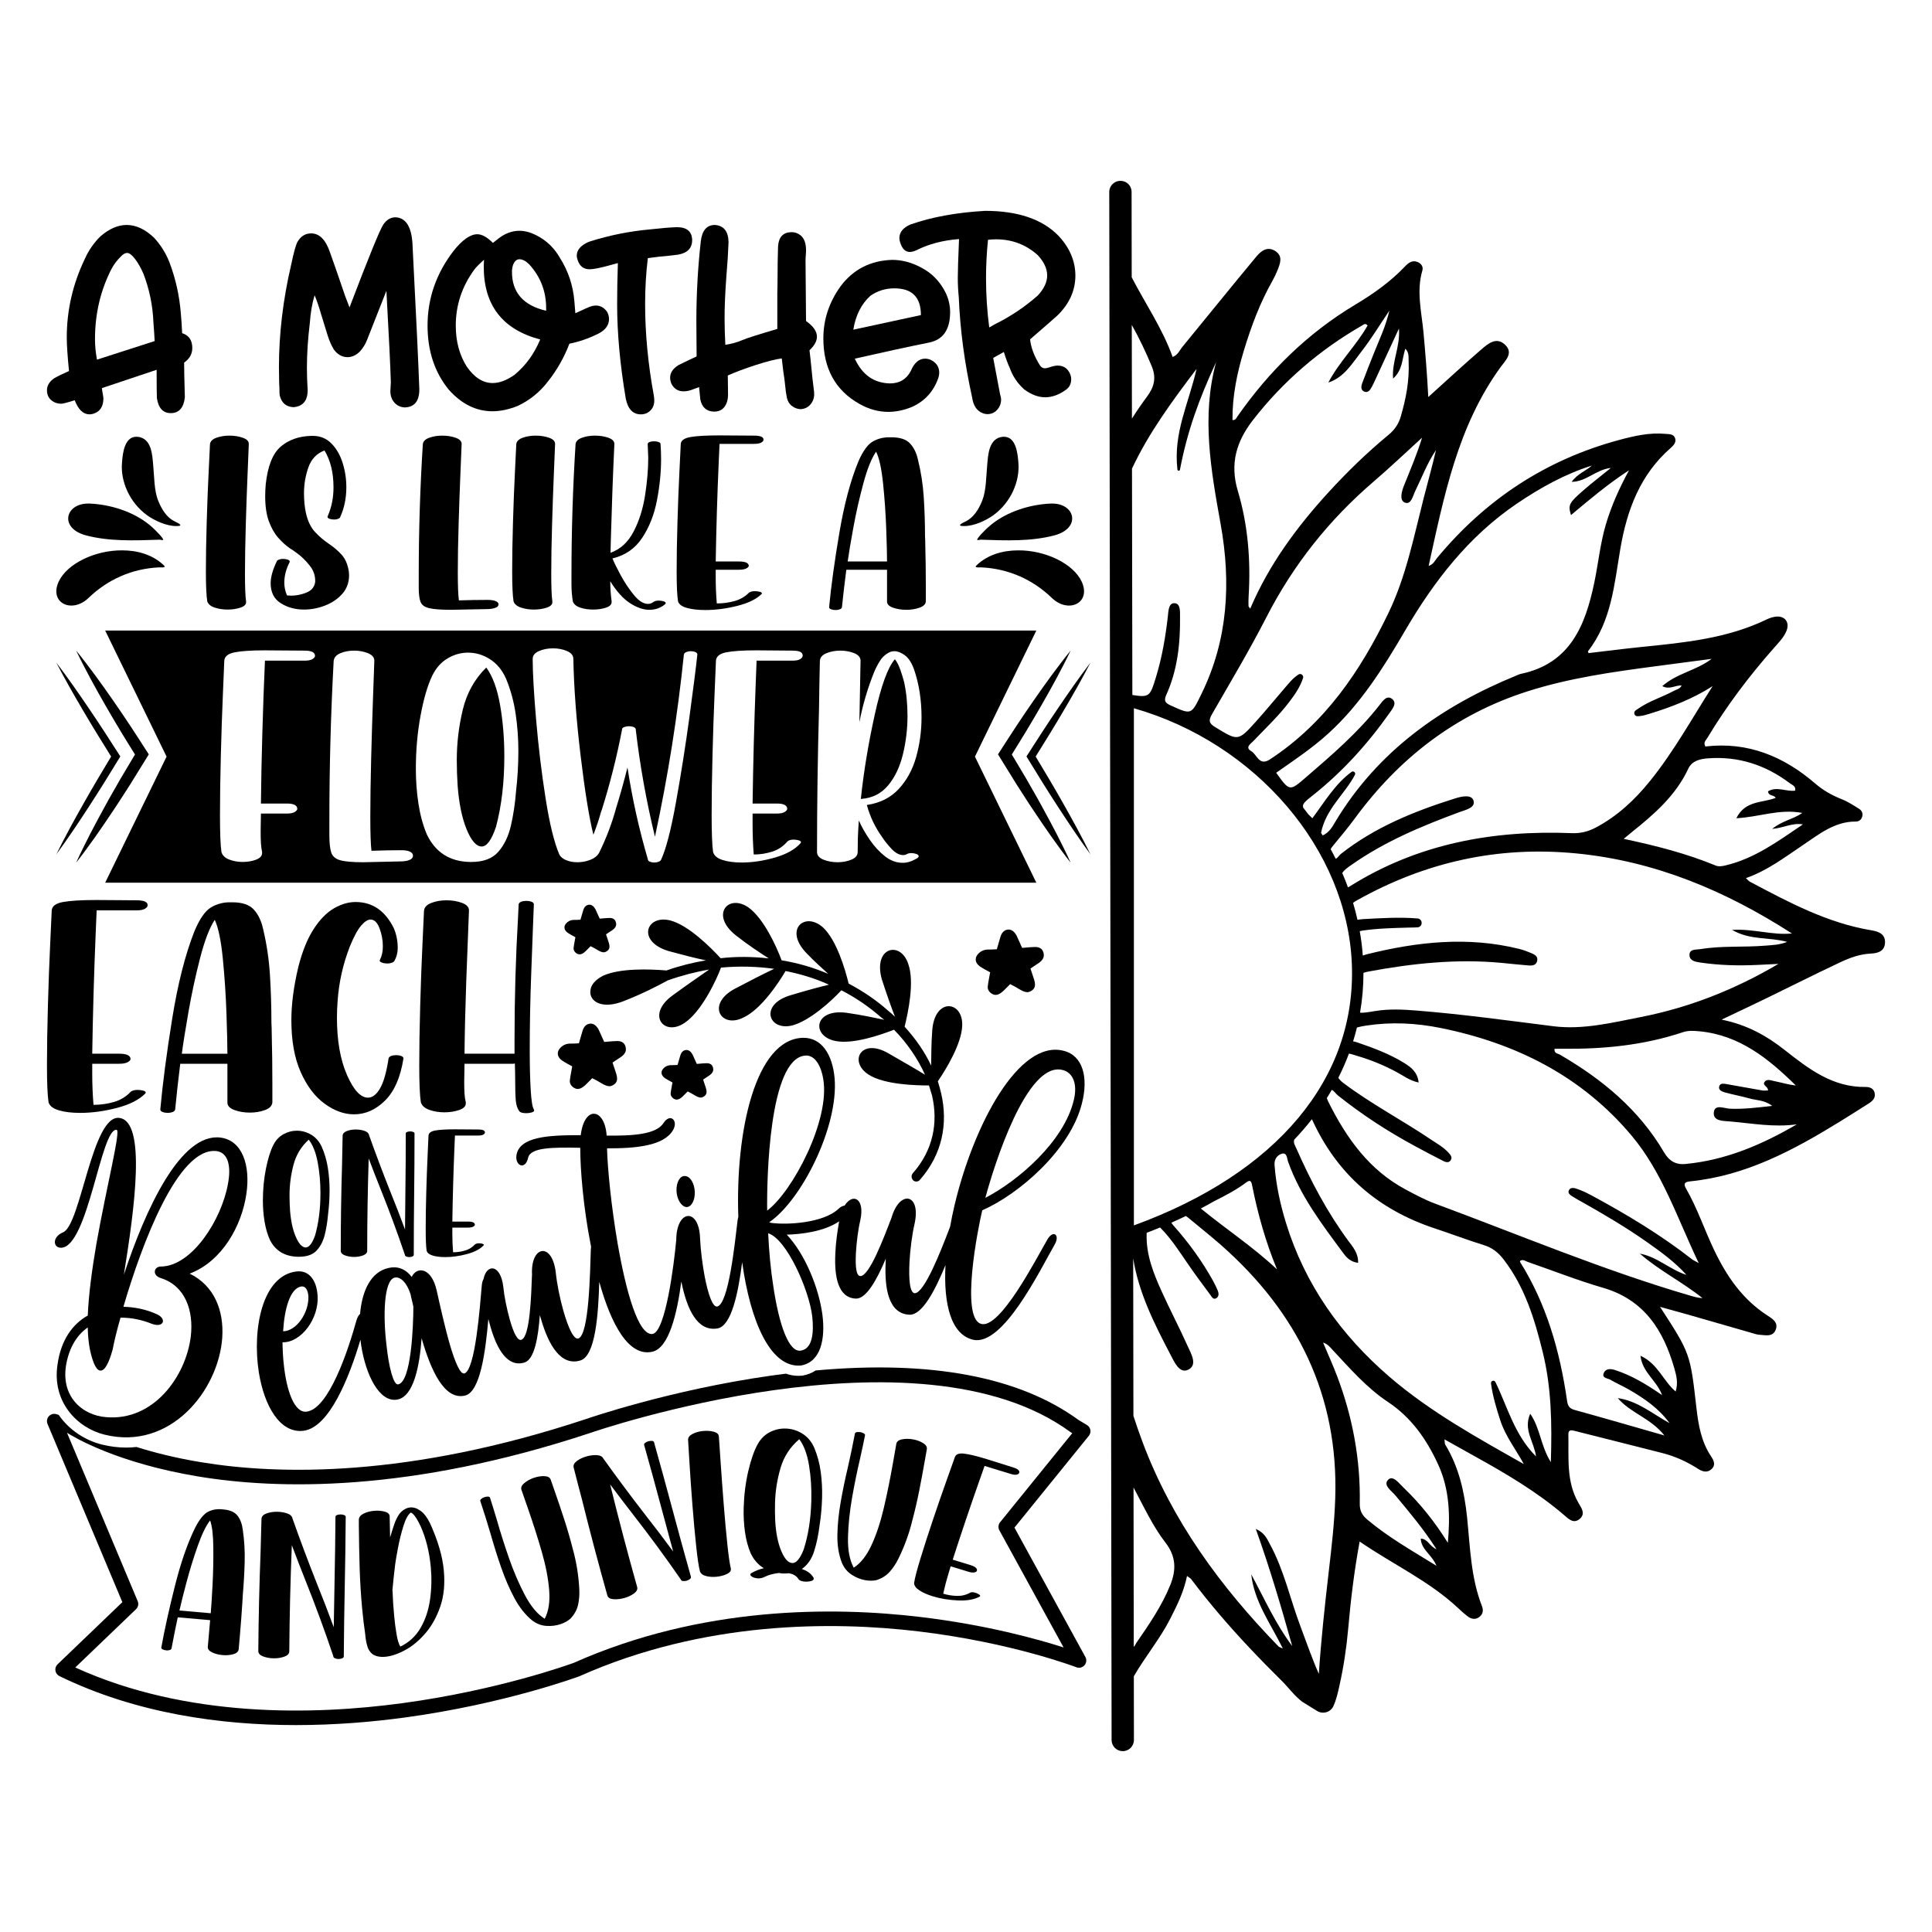 <svg xml:space="preserve" data-sanitized-enable-background="new 0 0 864 864" viewBox="0 0 864 864" y="0px" x="0px" xmlns:xlink="http://www.w3.org/1999/xlink" xmlns="http://www.w3.org/2000/svg" id="Layer_1" version="1.1">
<path d="M496.066,85.881l0.383,254.485l0.009,4.776l0.026,17.92l0.009,4.989l0.026,16.507l0.017,11.127l0.026,18.031l0.009,5.074
	l0.043,26.97l0.009,9.041l0.026,17.793l0.009,5.15l0.026,12.353l0.008,7.798v4.078l0.009,5.423l0.034,19.351l0.008,8.19
	l0.366,243.205v0.017c0.017,2.75,2.247,4.972,4.997,4.963c2.758,0,4.989-2.239,4.989-4.997l-0.043-28.477
	c5.074-8.837,11.723-16.728,16.337-25.838c3.031-5.993,6.044-11.97,7.449-19.018c0.868,0.664,1.507,0.953,1.881,1.447
	c8.122,10.769,16.916,20.994,26.17,30.801c4.682,4.972,9.475,9.841,14.328,14.643c3.073,3.048,5.636,6.691,9.109,9.322
	c0.451,0.341,3.993,2.409,6.606,4.095c2.579,1.652,6.061,0.69,7.355-2.086c0.008-0.026,0.017-0.051,0.034-0.077
	c1.311-2.877,2.018-6.112,2.707-9.203c1.847-8.326,3.133-16.771,3.882-25.267c1.132-12.855,2.665-25.667,5.125-39.093
	c15.043,10.344,31.26,17.707,44.243,29.958c1.277,1.209,2.605,2.392,4.001,3.465c1.686,1.294,3.584,1.669,5.363,0.264
	c1.558-1.243,1.822-2.937,1.098-4.793c-4.972-12.727-5.278-26.255-6.64-39.586c-1.192-11.552-3.686-22.654-9.807-32.699
	c-0.23-0.366-0.145-0.911-0.315-2.299c4.963,2.784,9.347,5.244,13.732,7.679c13.928,7.73,27.625,15.783,39.782,26.204
	c1.932,1.66,4.197,4.044,6.947,1.703c2.75-2.333,0.758-4.912-0.528-7.143c-5.559-9.594-4.299-20.159-4.529-30.528
	c-0.043-2.12,1.005-2.162,2.716-1.728c13.153,3.363,26.348,6.589,39.501,9.986c5.67,1.464,10.956,3.891,15.903,7.083
	c1.822,1.175,3.993,1.813,5.883,0.06c2.035-1.881,1.039-3.882-0.187-5.721c-4.376-6.538-5.678-14.021-6.538-21.59
	c-2.775-24.382-2.741-24.39-16.286-45.265c4.563,1.268,8.454,2.316,12.327,3.422c9.509,2.724,19.002,5.465,28.502,8.198
	c1.192,0.34,2.384,0.792,3.593,0.86c2.741,0.162,6.061,1.158,7.355-2.358c1.183-3.209-1.592-4.853-3.754-6.257
	c-11.11-7.168-18.218-17.529-23.794-29.192c-4.35-9.084-7.509-18.703-12.54-27.464c-1.234-2.145-0.86-3.065,1.737-3.32
	c24.807-2.477,46.091-13.851,66.812-26.612c4.359-2.69,8.692-5.423,13.008-8.181c1.694-1.073,3.21-2.384,2.741-4.691
	c-0.434-2.137-2.265-2.758-4.044-2.733c-14.753,0.213-25.489-8.096-36.275-16.592c-7.934-6.257-16.669-11.203-28.128-13.527
	c7.228-3.448,13.298-6.283,19.325-9.211c11.271-5.474,22.458-11.127,33.797-16.465c4.299-2.009,8.803-3.652,13.689-3.865
	c3.218-0.136,6.232-1.192,6.274-5.04c0.026-3.771-2.869-4.827-6.07-5.355c-19.7-3.269-36.998-12.531-54.323-21.726
	c-0.579-0.306-1.013-0.868-1.839-1.609c9.654-3.38,17.333-9.305,25.361-14.685c7.287-4.878,14.243-10.667,23.777-10.624
	c1.294,0.009,2.384-0.673,2.835-2.018c0.511-1.566-0.102-2.903-1.362-3.686c-2.537-1.583-5.091-3.252-7.849-4.333
	c-4.35-1.703-8.309-3.993-11.799-6.998c-14.157-12.208-30.205-18.746-49.079-16.533c-1.056-1.847,0.306-2.852,0.971-3.959
	c8.581-14.285,18.601-27.515,29.609-40.012c2.103-2.384,4.41-4.674,5.653-7.636c1.711-4.078-0.877-7.168-5.219-6.385
	c-1.209,0.213-2.418,0.604-3.516,1.132c-17.716,8.598-36.913,10.42-56.094,12.361c-7.875,0.8-15.724,1.813-23.624,2.741
	c-0.094-0.23-0.392-0.681-0.289-0.817c10.548-13.51,11.765-29.967,14.498-45.92c2.963-17.299,8.845-33.082,22.509-45.009
	c1.345-1.166,2.69-2.665,1.881-4.58c-0.698-1.694-2.614-1.566-4.154-1.711c-7.168-0.69-14.055,0.911-20.9,2.75
	c-32.793,8.854-59.737,26.706-81.352,52.799c-0.979,1.183-1.583,2.809-3.729,3.49c6.913-31.269,12.957-62.495,32.265-89.014
	c2.06-2.818,5.695-6.095,2.077-9.731c-3.882-3.908-7.67-0.741-10.701,1.873c-7.858,6.785-15.486,13.86-23.803,21.36
	c-0.511-10.003-1.277-19.393-2.128-28.758c-0.851-9.237-3.269-18.499-0.511-27.847c0.502-1.703-0.545-3.141-2.188-3.797
	c-2.384-0.971-4.112,0.451-5.593,2.001c-6.521,6.862-14.149,12.251-22.211,17.069c-21.292,12.744-38.539,29.728-52.705,49.981
	c-0.46,0.656-0.69,1.677-2.222,1.669c-0.094-10.65,2.009-20.934,5.065-31.031c3.286-10.837,7.219-21.419,12.829-31.312
	c0.868-1.532,1.635-3.141,2.282-4.784c1.183-3.014,2.477-6.266-1.09-8.522c-3.456-2.188-6.3-0.034-8.326,2.409
	c-11.186,13.459-22.168,27.072-33.261,40.608c-1.183,1.439-1.83,3.422-4.265,4.41c-4.521-12.71-12.182-23.786-18.303-35.645
	l-0.051-38.148v-0.017c-0.008-2.137-1.354-4.086-3.397-4.716C499.216,80.049,496.058,82.603,496.066,85.881z M507.082,316.734
	c54.621,15.605,95.399,63.202,97.468,114.341c2.069,51.113-33.406,93.577-97.468,116.929V316.734z M560,530.33
	c2.546,12.736,6.044,25.191,11.093,37.356c-10.531-9.935-22.534-17.81-34.087-27.242c2.035-1.056,4.027-2.145,5.976-3.269
	c5.133-2.571,10.012-5.116,14.438-8.454C559.49,527.163,559.736,528.968,560,530.33z M512.948,177.389
	c-2.384,3.201-4.631,6.47-6.743,9.807l-0.068-41.885c3.38,5.993,6.283,12.123,8.896,18.406
	C517.153,168.817,516.285,172.894,512.948,177.389z M537.27,310.374c-4.589,9.365-4.342,9.365-13.885,5.031
	c-2.571-1.175-2.886-2.273-1.771-4.759c4.955-11.016,6.223-22.73,6.104-34.657c-0.026-2.401,0.289-6.078-2.409-6.24
	c-2.75-0.162-2.775,3.499-3.039,5.883c-1.039,9.135-2.571,18.167-5.253,26.978c-2.673,8.794-2.894,9.382-10.624,8.198
	l-0.162-101.231c7.492-16.03,18.082-30.35,28.885-44.626c-3.695,16.064-10.437,28.494-8.564,45.052
	c0.077,0.647,1.005,0.69,1.124,0.043c3.354-17.435,8.505-31.49,16.167-48.083c-6.623,24.365-2.299,48.312,2.026,72.379
	C550.559,260.427,549.223,286.026,537.27,310.374z M626.437,186.252c-0.979,3.354-2.733,5.942-5.431,8.173
	c-9.56,7.892-18.44,16.507-26.808,25.642c-14.226,15.554-26.655,32.333-35.091,52.126c-0.46-0.69-0.758-0.936-0.766-1.183
	c-0.026-1.413-0.043-2.835,0.043-4.24c0.996-16.013-0.255-31.925-4.827-47.24c-3.652-12.191-0.604-22.168,6.742-31.635
	c13.502-17.393,29.89-31.456,48.968-42.413c0.707-0.4,1.422-1.115,2.316,0.111c-5.082,8.93-12.676,16.209-17.546,25.489
	c7.117-2.333,10.658-8.581,14.839-13.928c4.231-5.414,7.798-11.348,12.463-18.252c-1.728,7.296-4.376,12.676-6.581,18.21
	c-1.898,4.75-3.814,9.492-5.593,14.294c-0.477,1.294-0.715,3.022,0.919,3.72c1.617,0.681,2.58-0.63,3.286-1.907
	c0.604-1.073,1.124-2.196,1.635-3.32c3.38-7.304,6.751-14.609,10.607-22.986c0.63,8.207-3.218,14.677-2.622,22.39
	c4.359-3.865,3.993-8.922,5.491-13.383c1.788,1.881,1.379,3.925,1.464,5.798C630.328,170.111,628.779,178.232,626.437,186.252z
	 M636.704,222.654c-4.444,17.427-7.917,35.177-15.8,51.505c-12.506,25.923-28.315,49.266-52.969,65.441
	c-4.878,3.192-5.755-2.154-8.343-3.661c-2.903-1.694-0.4-3.184,0.826-4.452c5.482-5.755,11.305-11.195,16.124-17.554
	c2.409-3.175,4.742-6.41,6.189-10.684c0.409-1.234-0.987-2.324-2.069-1.6c-2.682,1.771-4.367,4.027-6.181,6.112
	c-4.274,4.938-8.394,10.012-12.77,14.864c-8.062,8.964-8.045,8.794-18.32,2.52c-2.843-1.728-2.946-3.039-1.371-5.78
	c8.275-14.379,16.797-28.647,24.356-43.4c12.029-23.462,28.042-43.554,48.006-60.674c7.364-6.308,14.387-13.025,21.564-19.555
	c-2.29,7.517-5.278,14.43-8.079,21.419c-1.022,2.571-2.162,6.555,0.349,7.585c2.86,1.175,3.627-2.988,4.708-5.21
	c2.997-6.13,5.397-12.557,9.262-18.269C640.527,208.463,638.518,215.537,636.704,222.654z M680.113,301.359
	c-0.673,0.145-1.32,0.477-1.975,0.741c-33.508,13.715-61.925,33.721-80.969,65.373c-1.32,2.205-2.554,4.699-5.653,6.147
	c-0.238-0.392-0.485-0.783-0.732-1.166c2.086-10.676,10.573-17.248,15.145-25.94c0.502-0.962-0.655-1.958-1.532-1.311
	c-7.415,5.491-12.08,13.468-17.503,20.73c-0.69-0.664-1.294-1.251-1.813-1.779c-0.732-1.005-1.498-1.992-2.282-2.98
	c-0.562-1.6,0.826-2.741,4.146-5.363c13.4-10.607,24.731-23.156,34.555-37.084c1.26-1.779,3.346-4.265,1.132-6.087
	c-2.358-1.949-4.197,0.724-5.534,2.443c-9.611,12.378-21.428,22.492-33.201,32.648c-7.185,6.198-7.219,6.155-13.187-2.145
	c7.934-5.568,16.022-10.931,23.233-17.486c14.472-13.144,24.697-29.447,34.427-46.09c12.983-22.202,28.417-42.174,49.981-56.783
	c10.463-7.083,21.411-13.204,33.525-17.018c-2.707,2.46-6.385,3.601-9.016,7.279c6.649-0.094,10.752-5.465,17.529-6.223
	c-4.512,3.661-8.292,6.555-11.876,9.662c-6.947,6.01-7.313,6.811-5.968,11.425c8.445-7.074,16.78-14.098,25.965-20.04
	c-4.308,7.917-7.934,15.911-10.42,24.416c-2.486,8.496-3.337,17.316-5.134,25.931C708.99,279.625,702.196,296.787,680.113,301.359z
	 M737.918,349.237c-6.828,8.454-14.643,15.792-24.373,20.9c-3.354,1.754-6.708,2.605-10.625,2.452
	c-35.313-1.405-68.897,4.699-99.298,23.803c-0.289,0.187-0.562,0.332-0.809,0.443c-0.783-2.154-1.635-4.291-2.554-6.41
	c0.962-1.524,2.656-2.614,4.206-3.703c14.864-10.454,31.473-17.358,48.398-23.607c2.631-0.97,7.151-1.89,6.078-5.15
	c-0.936-2.826-5.448-1.779-8.215-0.911c-18.269,5.746-35.909,12.863-51.147,24.876c-0.698,0.545-1.362,1.83-2.265,2.111
	c-0.715-1.447-1.464-2.877-2.247-4.299c0.315-0.579,0.758-1.141,1.217-1.703c3.252-3.95,6.555-7.883,9.586-12.012
	c19.793-26.995,45.018-46.55,77.155-56.826c18.772-6.002,38.165-8.718,57.592-11.28c8.275-1.09,16.55-2.188,24.825-3.278
	c-6.76,5.219-15.511,6.402-22.058,12.191c3.218,1.728,5.823-0.426,8.624-0.315c-0.656,1.626-2.188,1.754-3.346,2.384
	c-5.27,2.86-11.11,4.563-16.073,8.028c-0.809,0.562-2.077,1.09-1.669,2.375c0.417,1.311,1.762,0.971,2.724,0.877
	c1.209-0.128,2.401-0.494,3.576-0.843c9.995-3.048,19.691-6.734,28.681-12.506C756.749,321.152,748.585,336.033,737.918,349.237z
	 M771.783,386.985c-1.549,0.366-3.039,0.707-4.648,0.043c-12.932-5.329-26.425-8.794-41.008-11.893
	c1.83-1.515,2.75-2.299,3.695-3.056c9.977-7.985,19.555-16.303,25.139-28.221c1.711-3.652,5.219-4.452,8.871-4.725
	c13.664-1.022,25.804,2.997,36.641,11.169c1.005,0.758,2.699,1.217,2.35,3.278c-4.018,0.562-8.258-2.077-12.157,0.315
	c0.221,2.264,2.682,1.447,3.422,2.92c-5.883,2.333-13.579,1.013-17.58,9.101c10.131-0.477,19.206-4.325,29.507-2.367
	c-4.299,2.963-8.947,3.422-13.493,7.143c5.338-0.46,8.76-2.801,13.757-2.026C794.914,376.369,784.587,383.937,771.783,386.985z
	 M733.661,454.852c-12.804,2.511-25.786,5.729-38.854,4.103c-20.321-2.545-40.582-5.372-61.014-7.006
	c-6.385-0.511-12.617-0.834-18.967,0.221c-3.141,0.519-5.227,0.851-6.615,0.707c1.022-5.849,1.541-11.799,1.532-17.818
	c0.655-0.238,1.388-0.417,2.196-0.57c19.717-3.678,39.501-5.763,59.567-3.882c4.035,0.375,8.07,0.843,12.114,1.158
	c1.6,0.119,3.346-0.043,3.805-2.026c0.477-2.009-1.098-2.843-2.562-3.473c-1.779-0.749-3.61-1.439-5.482-1.907
	c-22.926-5.687-45.58-3.201-68.123,2.401c-0.545,0.136-1.183,0.375-1.813,0.57c-0.255-3.644-0.715-7.279-1.362-10.905
	c0.375-0.111,0.8-0.196,1.268-0.264c6.862-0.996,13.723-1.141,20.619-1.337c1.294-0.034,2.622-0.017,3.942-0.102
	c2.477-0.17,2.477-3.788,0.009-3.984h-0.06c-8.139-0.673-16.252-0.119-24.373,0.298c-0.783,0.043-1.626,0.23-2.418,0.298
	c-0.57-2.537-1.226-5.065-1.975-7.577c0.545-0.434,1.209-0.826,1.933-1.234c30.477-17.026,62.827-24.271,97.842-20.874
	c35.313,3.439,66.701,16.66,96.489,35.807c-8.794,0.885-17.112-2.196-26.783-1.6c8.198,4.75,16.601,3.124,24.646,5.372
	c-3.507,1.362-6.674,1.422-9.824,1.677c-9.688,0.809-19.47-0.051-29.09,1.575c-1.703,0.289-5.031-0.238-4.75,2.886
	c0.221,2.435,2.869,2.801,4.98,3.107c8.42,1.234,16.89,1.456,25.386,1.047c3.133-0.145,6.266-0.306,9.399-0.46
	C775.929,442.499,755.481,450.587,733.661,454.852z M744.175,515.338c-11.229-19.146-27.702-32.733-46.618-43.715
	c-0.902-0.528-2.596-0.46-2.375-2.605c1.209-0.009,2.401-0.034,3.601-0.017c18.303,0.221,36.334-1.549,53.803-7.389
	c2.409-0.809,4.904-0.655,7.372-0.417c17.946,1.694,30.937,12.233,43.171,24.263c-3.363-0.392-6.53-1.354-9.756-2.009
	c-1.422-0.298-3.337-1.124-4.333,0.511c-0.894,1.49,1.762,1.967,1.617,3.695c-0.86,0.009-1.745,0.136-2.588-0.009
	c-5.21-0.894-10.412-1.864-15.63-2.775c-1.388-0.247-3.21-0.69-3.627,1.056c-0.392,1.669,1.456,2.29,2.733,2.648
	c3.567,0.988,7.236,1.626,10.795,2.648c3.141,0.894,6.708,0.647,10.182,3.337c-6.845,0.783-12.778,1.507-18.806,1.268
	c-2.597-0.102-6.777-2.154-7.262,1.473c-0.553,4.18,4.265,3.959,7.117,4.206c9.918,0.86,19.827,2.741,29.984,1.294
	c-15.52,9.075-31.746,16.039-49.836,17.742C749.309,520.957,746.38,519.101,744.175,515.338z M641.625,538.205
	c-4.444-1.652-8.675-3.95-12.88-6.181c-16.362-8.683-26.519-22.935-34.564-39.008c-0.306-0.613-0.613-1.285-0.817-1.967
	c0.766-1.2,1.507-2.418,2.205-3.652c1.005,0.392,1.847,1.771,2.716,2.46c10.803,8.624,22.339,16.133,34.496,22.688
	c4.188,2.264,8.394,4.495,12.642,6.649c1.09,0.553,2.469,0.979,3.337-0.332c0.851-1.277-0.068-2.35-0.894-3.286
	c-2.265-2.545-5.244-4.154-8.019-6.019c-12.889-8.692-26.714-15.894-39.161-25.301c-0.996-0.749-1.703-1.507-2.179-2.273
	c1.796-3.533,3.371-7.143,4.742-10.803c1.234,0.179,2.528,0.69,3.703,1.03c6.112,1.771,11.97,4.206,17.605,7.211
	c3.014,1.609,5.789,3.822,9.858,4.691c-0.468-4.682-3.422-6.862-6.513-8.777c-6.649-4.12-13.953-6.776-21.317-9.296
	c-0.434-0.145-0.953-0.23-1.473-0.341c0.638-2.043,1.209-4.112,1.711-6.189c1.362-0.392,2.784-0.656,4.197-0.868
	c11.135-1.694,22.262-1.141,33.219,1.073c33.67,6.819,63.1,21.521,85.481,48.219c13.698,16.337,20.27,36.615,29.941,56.902
	c-1.813-1.013-2.452-1.268-2.98-1.677c-13.97-10.897-29.098-19.998-44.652-28.417c-1.864-1.005-3.771-1.958-5.755-2.69
	c-1.549-0.562-3.78-1.601-4.674,0.298c-0.775,1.635,1.422,2.52,2.707,3.38c0.868,0.587,1.83,1.047,2.75,1.566
	c10.165,5.729,20.21,11.629,29.754,18.372c6.164,4.35,12.285,8.786,17.367,14.472c-7.364-2.358-13.051-8.096-20.823-9.509
	c8.658,7.594,19.061,12.702,28.008,19.904c-1.873-0.102-3.542-0.553-5.21-1.039C717.12,568.129,679.679,552.303,641.625,538.205z
	 M679.739,564.281c-0.06-0.094,0.068-0.289,0.111-0.46c1.302-0.792,2.367,0.179,3.473,0.562c11.169,3.848,22.185,8.215,33.517,11.51
	c18.516,5.372,27.115,19.078,31.984,36.215c0.885,3.116,1.72,6.393,0.528,10.182c-5.627-4.784-7.917-12.429-15.724-15.988
	c0.851,7.517,7.228,10.991,9.671,17.605c-7.16-4.929-13.757-8.888-21.172-11.255c-2.052-0.655-4.223-0.596-4.98,1.532
	c-0.766,2.171,1.813,2.145,3.014,2.843c2.733,1.601,5.67,2.86,8.42,4.452c6.828,3.967,13.298,8.403,18.048,14.958
	c-7.551-4.129-14.234-9.935-23.147-11.195c5.627,6.683,14.634,8.854,20.849,16.703c-14.226-4.069-27.225-7.849-40.267-11.442
	c-2.333-0.647-2.963-1.958-3.269-4.078C697.625,604.412,691.683,583.325,679.739,564.281z M621.466,615.794
	c-21.76-18.712-37.875-41.297-46.38-68.94c-2.596-8.454-4.452-17.069-5.108-25.914c-0.187-2.588,1.294-4.376,3.167-4.955
	c2.46-0.758,2.367,2.069,2.877,3.482c5.483,15.392,15.256,28.179,24.816,41.093c1.447,1.967,3.218,3.771,6.513,4.189
	c0.145-4.342-2.282-6.998-4.342-9.79c-9.467-12.855-16.882-26.876-23.301-41.442c-0.545-1.234-1.413-2.494-0.902-3.882
	c2.809-2.946,5.44-5.993,7.892-9.126c11.254,24.765,29.779,40.497,54.893,48.823c7.372,2.443,14.634,5.202,22.041,7.509
	c3.746,1.166,6.41,3.303,8.769,6.359c9.518,12.353,13.928,26.808,17.554,41.621c3.839,15.656,4.137,31.541,3.593,49.053
	c-4.631-7.372-4.674-15.043-9.22-21.641c-3.201,7.134,1.694,12.48,2.596,19.095c-9.671-9.662-12.744-22.126-18.159-33.261
	c-0.519-1.081-2.145-0.57-1.984,0.613c0.758,5.67,2.401,11.101,4.154,16.499c2.299,7.109,6.972,13.025,10.522,19.563
	C660.567,642.917,639.65,631.424,621.466,615.794z M597.927,615.326c-1.907-5.031-4.146-9.943-6.232-14.907
	c2.069,0.638,3.107,2.043,4.282,3.303c7.73,8.258,15.162,16.89,24.663,23.198c10.573,7.006,17.401,16.848,22.56,28.119
	c5.108,11.186,5.346,22.935,4.291,34.921c-5.687-9.152-12.216-17.41-19.895-24.756c-1.975-1.89-4.64-5.61-6.785-3.473
	c-2.469,2.452,1.498,4.955,3.252,7.074c6.257,7.526,12.591,14.983,18.346,24.016c-3.227-1.32-3.822-4.64-7.032-4.733
	c0.17,4.912,4.912,7.057,7.023,12.148c-11.365-7.015-21.768-12.923-30.971-20.696c-2.384-2.009-3.405-4.052-3.337-7.211
	C608.44,652.682,604.899,633.68,597.927,615.326z M506.921,665.213c4.827,9.041,8.683,17.427,14.302,24.688
	c4.699,6.078,4.878,12.106,2.162,18.857c-3.797,9.424-9.509,17.699-15.222,25.982c-0.358,0.519-0.604,1.32-1.141,1.737
	L506.921,665.213z M506.767,562.774c2.46,15.392,9.424,29.166,16.584,42.847c1.762,3.363,4.044,8.777,7.917,6.964
	c4.521-2.103,1.371-7.245-0.213-10.769c-3.61-8.053-7.73-15.869-11.374-23.905c-3.729-8.215-7.16-16.584-6.896-25.872
	c0.009-0.23,0-0.468-0.008-0.715c2.043-0.775,4.052-1.575,6.027-2.401c0.102,0.119,0.213,0.23,0.315,0.341
	c4.742,4.818,8.351,10.488,12.157,16.022c3.201,4.657,6.555,9.203,9.943,13.723c0.638,0.834,1.345,2.511,2.86,1.456
	c1.132-0.792,0.97-2.222,0.468-3.414c-0.613-1.456-1.311-2.886-2.077-4.274c-4.904-8.854-10.837-17.001-17.529-24.527
	c-0.494-0.553-0.877-1.039-1.132-1.464c2.213-0.962,4.376-1.958,6.504-2.98c0.502,0.298,0.979,0.681,1.473,1.09
	c4.733,3.976,9.611,7.79,14.251,11.876c34.121,30.043,52.62,67.229,51.088,113.294c-0.358,10.922-1.626,21.845-2.895,32.716
	c-1.762,15.179-3.422,30.358-4.435,45.784c-3.082-6.921-5.483-14.004-8.13-20.994c-4.691-12.353-7.406-25.446-13.825-37.143
	c-1.26-2.299-2.239-4.938-6.249-6.691c6.436,17.946,11.45,35.108,16.294,52.373c-7.466-9.909-12.446-21.223-18.32-32.052
	c1.32,12.123,8.462,21.734,14.132,33.15c-1.286-0.579-1.677-0.647-1.898-0.877c-25.982-26.714-47.665-56.238-60.878-91.517
	c-1.447-3.874-2.792-7.756-4.052-11.655L506.767,562.774z"></path>
<path d="M40.047,185.303c-2.806,0-5.02-2.104-6.643-6.311c-3.249,1.034-5.242,1.55-5.979,1.55c-1.032,0-1.993-0.183-2.879-0.553
	c-2.361-1.107-3.543-2.915-3.543-5.425c0-2.065,1.035-3.837,3.1-5.314c1.625-0.959,3.875-2.065,6.754-3.321
	c-0.665-6.79-0.997-11.773-0.997-14.947c0-12.252,2.693-23.988,8.082-35.208c1.698-3.837,4.059-7.233,7.086-10.186
	c3.911-3.321,7.786-4.983,11.625-4.983c4.133,0,8.193,1.882,12.179,5.646c2.952,3.175,5.24,6.792,6.865,10.851
	c2.879,7.529,4.612,15.353,5.204,23.472c0.222,2.215,0.405,5.02,0.554,8.415c3.026,0.96,4.54,3.174,4.54,6.643
	c0,2.658-1.218,4.835-3.654,6.533c0,2.953,0.111,8.12,0.333,15.5c-0.517,4.725-2.621,7.086-6.311,7.086
	c-3.47,0-5.536-2.251-6.2-6.754c-0.074-1.698-0.111-5.905-0.111-12.622l-24.469,8.193c0.072,0.813,0.183,1.588,0.332,2.325
	c0.147,0.739,0.258,1.477,0.332,2.215c0,3.617-1.439,5.906-4.318,6.864C41.265,185.192,40.637,185.303,40.047,185.303z
	 M43.369,160.834l25.798-8.304c-0.149-2.804-0.333-5.572-0.554-8.303c-0.296-7.529-1.771-14.762-4.429-21.701
	c-1.182-2.73-2.455-4.983-3.82-6.754c-1.367-1.772-2.529-2.658-3.488-2.658c-0.886,0-1.81,0.517-2.768,1.55
	c-1.625,1.55-2.99,3.321-4.097,5.314c-5.02,9.67-7.529,20.225-7.529,31.665C42.483,154.597,42.777,157.661,43.369,160.834z"></path>
<path d="M180.881,182.203c-1.921-0.147-3.451-0.903-4.595-2.27c-1.145-1.365-1.716-3.045-1.716-5.038l0.221-3.875
	c-0.221-7.454-0.886-21.109-1.992-40.966l-8.637,21.922c-0.738,1.92-1.809,3.653-3.211,5.204c-1.699,1.699-3.581,2.547-5.646,2.547
	c-2.436-0.073-4.467-1.255-6.09-3.543c-1.107-1.919-1.992-3.948-2.657-6.089l-2.879-9.301c-1.034-3.616-2.031-6.533-2.99-8.747
	c-1.107,3.692-1.81,7.75-2.104,12.179c-0.886,7.234-1.328,13.95-1.328,20.151c0,3.321,0.111,6.681,0.333,10.075
	c0,4.725-2.104,7.271-6.311,7.639c-3.322-0.147-5.389-1.919-6.201-5.314c-0.074-0.664-0.11-1.495-0.11-2.491
	s-0.038-1.827-0.111-2.491l-0.111-7.529c0-14.909,1.808-30.151,5.425-45.726c1.18-5.609,2.14-9.079,2.879-10.408
	c1.476-2.508,3.505-3.764,6.089-3.764c3.765,0,6.605,2.917,8.526,8.747c1.771,4.946,3.505,9.929,5.204,14.947
	c0.737,2.363,1.882,5.5,3.432,9.411c8.636-22.659,13.691-35.043,15.168-37.146c1.476-2.104,3.284-3.156,5.425-3.156
	c4.872,0.222,7.418,4.688,7.639,13.397c1.623,31.666,2.619,52.851,2.99,63.553C187.524,179.435,185.31,182.13,180.881,182.203z"></path>
<path d="M220.21,183.919c-7.307,0-13.84-3.247-19.597-9.743c-6.274-7.75-9.411-17.272-9.411-28.565
	c0-12.252,3.911-23.434,11.736-33.547c3.912-4.872,7.419-7.307,10.518-7.307c2.066,0,4.39,1.292,6.976,3.875l2.103-1.661
	c3.102-2.508,6.349-3.764,9.743-3.764c2.363,0,4.797,0.628,7.309,1.882c4.649,2.289,8.264,5.721,10.849,10.297
	c3.691,5.832,5.83,12.253,6.423,19.265l0.441,5.425c0.887-0.368,1.902-0.831,3.047-1.384c1.143-0.554,2.23-1.033,3.266-1.44
	c1.033-0.404,1.993-0.608,2.877-0.608c1.993,0,3.655,0.923,4.983,2.768c0.59,1.107,0.887,2.178,0.887,3.211
	c0,2.806-1.625,5.02-4.873,6.644c-4.356,2.142-8.635,3.617-12.842,4.428c-2.363,6.201-5.575,11.847-9.634,16.94
	c-3.616,4.725-8.082,8.342-13.395,10.851C227.629,183.108,223.826,183.919,220.21,183.919z M220.322,171.297
	c3.023,0,6.271-1.218,9.743-3.653c5.016-4.133,8.856-9.411,11.515-15.833c-16.831-4.429-25.244-15.279-25.244-32.551l0.11-3.1
	c-2.215,1.993-3.691,3.507-4.429,4.54c-5.463,7.529-8.192,15.833-8.192,24.911c0,7.013,1.623,13.103,4.871,18.268
	C212.089,168.825,215.966,171.297,220.322,171.297z M244.236,138.967v-1.218c0-7.454-2.51-13.95-7.529-19.486
	c-1.55-1.55-3.026-2.325-4.429-2.325c-1.255,0-2.212,0.886-2.877,2.657c-0.297,0.96-0.443,1.956-0.443,2.99
	C228.957,130.812,234.049,136.606,244.236,138.967z"></path>
<path d="M286.614,185.303c-3.543,0-5.795-2.326-6.754-6.976c-2.584-15.279-3.875-29.377-3.875-42.294
	c0-5.462,0.111-11.588,0.333-18.379l-2.879,0.775c-4.724,1.328-7.972,1.993-9.743,1.993c-2.657,0-4.428-1.328-5.314-3.986
	c-0.296-0.737-0.443-1.439-0.443-2.103c0-1.623,0.737-3.063,2.215-4.318c1.179-0.959,2.472-1.661,3.875-2.104
	c8.708-2.73,17.565-4.501,26.572-5.314c5.315-0.59,9.336-0.922,12.069-0.997c4.501,0,6.79,1.92,6.865,5.757
	c0,3.618-2.104,5.795-6.312,6.533c-2.806,0.37-5.573,0.664-8.303,0.886l-5.204,0.664c-0.813,6.644-1.218,13.472-1.218,20.483
	c0,13.139,1.291,26.758,3.875,40.855c0.147,0.813,0.222,1.588,0.222,2.325c0,2.585-1.107,4.467-3.321,5.647
	C288.385,185.119,287.5,185.303,286.614,185.303z"></path>
<path d="M319.388,184.085c-3.396-0.072-5.464-1.882-6.201-5.425l-0.553-5.536l-2.436,0.886c-1.55,0.665-3.061,0.997-4.539,0.997
	c-2.436,0-4.244-1.143-5.426-3.432c-0.368-0.959-0.553-1.844-0.553-2.657c0-2.215,1.256-4.097,3.764-5.647
	c2.511-1.254,5.204-2.546,8.083-3.875l-0.111-15.833c0-11.957,0.664-23.877,1.993-35.762c0.59-4.797,2.693-7.197,6.31-7.197
	c3.986,0.296,6.016,2.879,6.09,7.75c-0.149,4.207-0.481,9.411-0.996,15.611c-0.518,7.013-0.775,13.103-0.775,18.268
	c0,3.913,0.111,7.899,0.331,11.957c2.658-0.368,5.204-1.069,7.64-2.104c2.065-0.886,7.269-2.546,15.61-4.982v-16.054
	c0.073-2.287,0.111-4.612,0.111-6.976c0-4.65,0.073-9.3,0.222-13.95c0.295-4.133,2.286-6.237,5.979-6.311
	c1.55,0,2.915,0.481,4.097,1.439c1.623,1.329,2.435,3.543,2.435,6.644c0,0.738-0.038,1.514-0.111,2.325
	c-0.074,0.813-0.111,1.66-0.111,2.547l0.222,26.793c3.248,2.289,4.872,4.614,4.872,6.976c0,1.992-1.107,4.024-3.322,6.089
	l0.443,3.875c0.737,7.529,1.199,11.83,1.384,12.898c0.184,1.071,0.277,2.197,0.277,3.377c-0.149,1.699-0.758,3.119-1.826,4.263
	c-1.071,1.146-2.42,1.791-4.042,1.938c-1.477,0-2.823-0.46-4.041-1.384c-1.218-0.922-1.993-2.195-2.326-3.82
	c-0.331-1.623-0.573-3.303-0.719-5.037c-0.149-1.733-0.443-4.004-0.886-6.809l-0.665-5.647c-2.806,0.37-6.661,1.348-11.569,2.934
	c-4.909,1.589-9.098,3.156-12.567,4.706l0.111,8.525c0,1.107-0.149,2.178-0.442,3.211
	C324.185,182.609,322.266,184.085,319.388,184.085z"></path>
<path d="M411.946,119.647c-4.282-2.287-8.601-3.432-12.955-3.432c-9.67,0.295-17.346,4.207-23.029,11.736
	c-5.168,7.161-7.75,14.947-7.75,23.362c0,13.508,5.387,23.289,16.165,29.34c4.208,2.363,8.487,3.543,12.844,3.543
	c3.468,0,7.011-0.737,10.629-2.215c5.83-2.657,9.78-7.047,11.847-13.175c0.22-0.737,0.331-1.439,0.331-2.104
	c0-2.583-1.256-4.501-3.764-5.757c-0.886-0.368-1.735-0.554-2.546-0.554c-2.733,0-4.872,1.846-6.422,5.536
	c-1.92,3.692-5.02,5.536-9.3,5.536c-7.161-0.147-12.4-3.837-15.722-11.072c12.622-2.879,23.694-5.276,33.216-7.197
	c6.272-1.254,9.411-5.794,9.411-13.619c0-2.879-0.627-5.683-1.882-8.414C420.508,125.996,416.818,122.157,411.946,119.647z
	 M381.609,147.437c1.033-6.422,3.579-11.477,7.639-15.169c3.173-2.214,6.754-3.321,10.74-3.321c7.898,0,11.847,3.986,11.847,11.958
	L381.609,147.437z"></path>
<path d="M472.951,163.492c-0.96,0-2.288,0.295-3.986,0.886c-0.738,0.221-1.291,0.332-1.66,0.332c-0.96,0-1.735-0.479-2.324-1.439
	c-2.511-4.058-3.949-7.897-4.319-11.515c7.086-6.126,11.144-9.669,12.178-10.629c5.315-5.166,8.009-11.072,8.083-17.715
	c0-6.643-2.546-12.658-7.639-18.047c-7.235-7.38-18.157-11.072-32.772-11.072c-12.771,0.739-23.878,2.768-33.327,6.09
	c-3.248,1.403-4.909,3.396-4.981,5.978c0,0.665,0.111,1.328,0.331,1.993c0.886,2.879,2.326,4.318,4.319,4.318
	c0.886,0,1.882-0.258,2.99-0.775c5.609-2.804,11.957-4.465,19.043-4.983c-0.37,8.636-0.553,14.393-0.553,17.272
	c0,2.879,0.146,5.796,0.442,8.747c0.59,14.542,2.583,29.489,5.979,44.841c0.515,3.617,2.066,5.942,4.65,6.976
	c0.737,0.295,1.475,0.443,2.215,0.443c2.065,0,3.727-0.922,4.983-2.768c0.737-1.107,1.107-2.362,1.107-3.765
	c0-0.59-0.15-1.328-0.443-2.214l-3.1-16.386l4.761-2.658c0.886,2.879,1.771,5.279,2.658,7.197c1.328,3.692,3.468,6.865,6.421,9.522
	c3.172,2.363,6.31,3.543,9.411,3.543c3.026,0,6.052-1.069,9.079-3.211c1.697-1.107,2.546-2.73,2.546-4.872
	c0-0.737-0.149-1.476-0.442-2.214C477.563,164.783,475.681,163.492,472.951,163.492z M444.719,145.112l-2.326,1.328
	c-0.96-7.307-1.439-14.651-1.439-22.033c0-5.683,0.294-11.404,0.886-17.162c1.253-0.147,2.435-0.221,3.543-0.221
	c7.232,0,13.47,2.363,18.712,7.086c2.804,3.027,4.206,6.053,4.206,9.079c0,2.953-1.402,5.943-4.206,8.969
	C458.337,137.251,451.877,141.569,444.719,145.112z"></path>
<path d="M101.731,272.6c-2.037,0-3.952-0.3-5.743-0.896s-2.892-1.528-3.299-2.794c-0.409-2.529-0.611-7.025-0.611-13.49
	c0-6.464,0.123-13.807,0.367-22.028c0.244-8.22,0.528-15.581,0.854-22.08c0.324-6.499,0.53-10.732,0.611-12.701
	c0.163-1.265,1.119-2.213,2.873-2.846c1.751-0.632,3.685-0.948,5.803-0.948c2.201,0,4.196,0.316,5.987,0.948
	c1.792,0.633,2.688,1.546,2.688,2.74v0.105c-0.083,2.25-0.265,6.746-0.549,13.491c-0.286,6.746-0.551,14.265-0.795,22.555
	c-0.244,8.292-0.367,15.599-0.367,21.923c0,5.973,0.163,10.083,0.49,12.331v0.422c0,1.054-0.857,1.863-2.565,2.425
	C105.763,272.319,103.849,272.6,101.731,272.6z"></path>
<path d="M135.943,272.6c-3.912,0-7.374-0.949-10.387-2.846c-3.015-1.897-4.52-4.883-4.52-8.959c0-2.74,0.935-6.042,2.809-9.907
	c0.163-0.281,0.509-0.509,1.039-0.686c0.528-0.175,1.079-0.263,1.649-0.263c0.734,0,1.425,0.105,2.078,0.316
	c0.651,0.211,0.977,0.527,0.977,0.948l-0.123,0.316c-1.548,3.022-2.322,6.044-2.322,9.064c0,1.968,0.407,3.865,1.221,5.691
	l1.834,0.105c2.279,0,4.56-0.456,6.842-1.37c2.279-0.913,3.585-2.494,3.912-4.743v-0.633c0-2.459-0.857-4.742-2.568-6.851
	c-1.711-2.108-3.462-3.829-5.254-5.165c-1.792-1.333-2.975-2.142-3.543-2.424l-0.123-0.105c-1.711-1.194-3.401-2.74-5.071-4.637
	c-1.669-1.897-3.053-4.338-4.153-7.325c-1.1-2.986-1.649-6.727-1.649-11.225c0-1.686,0.081-3.477,0.244-5.375
	c0.897-8.15,3.136-13.754,6.721-16.81c3.583-3.057,8.144-4.654,13.686-4.796h0.611c3.339,0,6.127,1.143,8.37,3.425
	c2.239,2.284,3.91,5.183,5.008,8.695c1.1,3.515,1.649,7.132,1.649,10.856c0,4.919-0.937,9.417-2.809,13.491
	c-0.163,0.282-0.49,0.51-0.977,0.685c-0.49,0.176-1.06,0.263-1.711,0.263c-0.734,0-1.406-0.105-2.016-0.315
	c-0.611-0.211-0.916-0.528-0.916-0.949l0.123-0.316c1.709-3.863,2.565-8.15,2.565-12.858c0-6.534-1.344-12.014-4.033-16.441
	c-3.502,1.335-5.907,3.864-7.209,7.588c-1.304,3.725-1.955,7.554-1.955,11.489c0,3.232,0.284,6.184,0.854,8.853
	c0.814,3.654,2.18,6.5,4.094,8.537c1.912,2.039,3.971,3.795,6.17,5.27c2.118,1.406,4.011,3.022,5.682,4.848
	c1.669,1.829,2.75,4.321,3.237,7.483l0.123,1.686c0,3.304-1.02,6.097-3.055,8.38c-2.037,2.284-4.603,4.022-7.698,5.217
	C142.255,272.002,139.119,272.6,135.943,272.6z"></path>
<path d="M201.677,272.705c-4.48,0-7.739-0.247-9.774-0.738c-2.037-0.491-3.32-1.439-3.848-2.846
	c-0.532-1.405-0.795-3.513-0.795-6.324v-5.691c0-19.533,0.611-39.031,1.832-58.495c0.163-1.265,1.119-2.213,2.873-2.846
	c1.751-0.632,3.685-0.948,5.803-0.948c2.201,0,4.196,0.316,5.987,0.948c1.792,0.633,2.688,1.546,2.688,2.74v0.105
	c-0.083,2.25-0.265,6.711-0.549,13.386c-0.286,6.676-0.551,14.123-0.795,22.343c-0.244,8.221-0.367,15.459-0.367,21.712
	c0,5.974,0.163,10.119,0.49,12.437c4.317-0.14,8.593-0.21,12.829-0.21h0.367c0.488,0,1.1,0.052,1.832,0.158
	c0.734,0.105,1.363,0.316,1.895,0.632c0.528,0.316,0.793,0.721,0.793,1.212c0,0.563-0.305,1.001-0.916,1.318
	c-0.611,0.315-1.304,0.527-2.078,0.632c-0.774,0.105-1.404,0.158-1.893,0.158L201.677,272.705z"></path>
<path d="M238.701,272.6c-2.037,0-3.952-0.3-5.743-0.896c-1.792-0.596-2.892-1.528-3.299-2.794c-0.409-2.529-0.611-7.025-0.611-13.49
	c0-6.464,0.123-13.807,0.367-22.028c0.244-8.22,0.528-15.581,0.854-22.08c0.324-6.499,0.53-10.732,0.611-12.701
	c0.163-1.265,1.119-2.213,2.873-2.846c1.751-0.632,3.685-0.948,5.803-0.948c2.201,0,4.196,0.316,5.987,0.948
	c1.792,0.633,2.688,1.546,2.688,2.74v0.105c-0.083,2.25-0.265,6.746-0.549,13.491c-0.286,6.746-0.551,14.265-0.795,22.555
	c-0.244,8.292-0.367,15.599-0.367,21.923c0,5.973,0.163,10.083,0.49,12.331v0.422c0,1.054-0.857,1.863-2.565,2.425
	C242.733,272.319,240.819,272.6,238.701,272.6z"></path>
<path d="M290.384,272.705c-2.688,0-5.559-0.985-8.614-2.951c-3.055-1.967-6.009-5.234-8.858-9.802c0,2.951,0.201,5.938,0.611,8.958
	v0.316c0,1.125-0.857,1.968-2.565,2.53c-1.711,0.561-3.625,0.843-5.743,0.843c-2.12,0-4.054-0.3-5.805-0.896
	s-2.83-1.528-3.237-2.794c-0.409-2.458-0.611-4.988-0.611-7.588v-4.216c0-19.533,0.611-39.031,1.832-58.495
	c0.163-1.265,1.119-2.213,2.873-2.846c1.751-0.632,3.685-0.948,5.803-0.948c2.201,0,4.196,0.316,5.987,0.948
	c1.792,0.633,2.688,1.546,2.688,2.74v0.105c-0.653,13.984-1.181,28.389-1.588,43.213l-0.123,5.375
	c4.399-1.544,7.84-4.706,10.325-9.485c2.485-4.778,4.194-10.206,5.133-16.284c0.935-6.077,1.404-11.647,1.404-16.705l-0.244-6.114
	c0-0.422,0.284-0.737,0.857-0.948c0.568-0.21,1.221-0.316,1.955-0.316c0.731,0,1.404,0.106,2.016,0.316
	c0.611,0.211,0.916,0.527,0.916,0.948c0.161,2.109,0.244,4.358,0.244,6.746c0,5.833-0.611,11.947-1.832,18.339
	c-1.223,6.394-3.422,11.999-6.6,16.81c-3.176,4.813-7.616,7.889-13.317,9.223c0.731,1.828,1.955,4.321,3.666,7.483
	c1.709,3.162,3.666,6.097,5.864,8.801c2.199,2.706,4.317,4.057,6.354,4.057c0.895,0,1.749-0.315,2.565-0.948
	c0.568-0.351,1.302-0.527,2.199-0.527c0.814,0,1.548,0.105,2.201,0.315c0.651,0.211,0.977,0.493,0.977,0.844
	c0,0.141-0.123,0.315-0.367,0.527C295.394,271.897,293.072,272.705,290.384,272.705z"></path>
<path d="M315.431,272.811c-3.259,0-6.009-0.316-8.247-0.948c-2.241-0.633-3.564-1.616-3.971-2.952
	c-0.409-2.529-0.611-7.025-0.611-13.49c0-6.464,0.123-13.807,0.367-22.028c0.244-8.22,0.528-15.581,0.854-22.08
	c0.324-6.499,0.53-10.732,0.611-12.701c0.081-1.615,1.529-2.669,4.338-3.161c2.811-0.491,7.149-0.738,13.013-0.738l15.397,0.105
	c2.849,0,4.276,0.598,4.276,1.791c0,0.493-0.348,0.933-1.039,1.318c-0.693,0.387-1.772,0.58-3.237,0.58h-15.397l-0.367,8.115
	c-0.653,14.756-1.098,29.582-1.344,44.477h10.387c2.849,0,4.317,0.633,4.399,1.897c0,0.422-0.367,0.827-1.1,1.212
	c-0.734,0.388-1.834,0.58-3.299,0.58h-10.387v3.584c0,3.936,0.163,7.765,0.49,11.489c2.688,0,5.315-0.351,7.881-1.054
	c2.565-0.701,4.745-1.966,6.536-3.794c0.651-0.422,1.507-0.633,2.568-0.633c0.812,0,1.546,0.089,2.199,0.263
	c0.651,0.176,0.977,0.405,0.977,0.686l-0.123,0.315c-2.364,2.319-6.009,4.095-10.936,5.323
	C324.736,272.195,319.994,272.811,315.431,272.811z"></path>
<path d="M373.714,272.811c-0.734,0-1.406-0.105-2.016-0.316c-0.611-0.21-0.916-0.527-0.916-0.948
	c0.897-9.415,2.421-20.5,4.582-33.252c2.156-12.753,4.989-23.38,8.491-31.882c2.035-4.706,4.215-7.71,6.536-9.011
	c2.322-1.299,4.868-1.914,7.637-1.844h0.613c3.827,0,6.598,0.913,8.309,2.74c1.709,1.828,2.89,4.215,3.543,7.167
	c1.384,5.551,2.26,11.224,2.627,17.021c0.367,5.797,0.549,11.542,0.549,17.233c0.081,1.335,0.123,2.634,0.123,3.899
	c0.161,6.184,0.244,12.368,0.244,18.55v6.745c-0.083,1.266-1.02,2.214-2.809,2.847c-1.794,0.632-3.748,0.948-5.866,0.948
	c-2.199,0-4.196-0.316-5.987-0.948c-1.792-0.633-2.688-1.545-2.688-2.74v-14.229h-18.206c-0.731,5.551-1.384,11.137-1.955,16.758
	c-0.081,0.422-0.407,0.738-0.977,0.948C374.976,272.705,374.365,272.811,373.714,272.811z M396.684,251.099
	c0-3.091-0.121-8.01-0.365-14.756c-0.246-6.745-0.714-13.455-1.406-20.131c-0.693-6.674-1.732-11.417-3.117-14.228
	c-2.037,2.951-3.931,7.659-5.682,14.123c-1.751,6.466-3.237,13.017-4.459,19.656c-1.221,6.64-2.078,11.752-2.565,15.335H396.684z"></path>
<path d="M35.868,497.69c-3.776,0-6.962-0.386-9.556-1.156c-2.597-0.771-4.129-1.97-4.601-3.598
	c-0.474-3.083-0.707-8.564-0.707-16.445c0-7.88,0.142-16.831,0.425-26.852c0.283-10.021,0.612-18.993,0.99-26.916
	c0.376-7.922,0.614-13.083,0.707-15.483c0.093-1.969,1.771-3.254,5.026-3.853c3.257-0.599,8.283-0.9,15.078-0.9l17.839,0.128
	c3.302,0,4.955,0.729,4.955,2.184c0,0.601-0.403,1.137-1.204,1.606c-0.803,0.471-2.054,0.707-3.751,0.707H43.23l-0.425,9.893
	c-0.757,17.987-1.272,36.06-1.557,54.218h12.035c3.302,0,5.002,0.771,5.097,2.313c0,0.514-0.425,1.008-1.275,1.477
	c-0.85,0.473-2.125,0.707-3.822,0.707H41.248v4.368c0,4.799,0.189,9.466,0.567,14.005c3.115,0,6.159-0.428,9.131-1.285
	c2.972-0.855,5.498-2.397,7.574-4.625c0.754-0.514,1.747-0.771,2.975-0.771c0.941,0,1.791,0.108,2.547,0.321
	c0.754,0.215,1.132,0.494,1.132,0.836l-0.142,0.385c-2.739,2.827-6.962,4.991-12.671,6.488
	C46.65,496.94,41.154,497.69,35.868,497.69z"></path>
<path d="M75.084,497.69c-0.85,0-1.629-0.128-2.336-0.386c-0.707-0.256-1.061-0.642-1.061-1.156
	c1.039-11.477,2.805-24.99,5.309-40.535c2.498-15.546,5.78-28.501,9.838-38.865c2.358-5.737,4.884-9.399,7.574-10.985
	c2.69-1.584,5.64-2.333,8.848-2.248h0.71c4.434,0,7.645,1.114,9.627,3.341c1.98,2.228,3.348,5.139,4.105,8.737
	c1.604,6.767,2.619,13.682,3.044,20.748c0.425,7.067,0.636,14.069,0.636,21.007c0.093,1.627,0.142,3.211,0.142,4.753
	c0.187,7.538,0.283,15.077,0.283,22.613v8.222c-0.096,1.543-1.182,2.699-3.255,3.47c-2.078,0.77-4.343,1.156-6.797,1.156
	c-2.547,0-4.861-0.386-6.937-1.156c-2.076-0.771-3.115-1.884-3.115-3.341V475.72H80.604c-0.848,6.767-1.604,13.577-2.265,20.428
	c-0.093,0.514-0.472,0.9-1.132,1.156C76.546,497.562,75.838,497.69,75.084,497.69z M101.698,471.224
	c0-3.768-0.14-9.764-0.423-17.987c-0.285-8.222-0.828-16.401-1.629-24.539c-0.803-8.136-2.007-13.918-3.611-17.344
	c-2.361,3.597-4.554,9.336-6.584,17.216c-2.029,7.882-3.751,15.867-5.166,23.961c-1.415,8.095-2.407,14.326-2.972,18.694H101.698z"></path>
<path d="M158.329,498.333c-4.437,0-8.826-1.585-13.167-4.753c-4.341-3.168-7.905-7.88-10.688-14.133
	c-2.786-6.251-4.176-14.005-4.176-23.255c0-7.108,1.037-15.031,3.115-23.768c1.791-7.022,4.08-12.675,6.866-16.96
	c2.783-4.281,5.805-7.366,9.06-9.251c3.257-1.883,6.49-2.826,9.698-2.826c7.549,0,13.26,3.94,17.132,11.82
	c1.132,2.742,1.697,5.652,1.697,8.737c0,2.141-0.521,4.111-1.557,5.91c-0.283,0.343-0.707,0.6-1.275,0.77
	c-0.565,0.173-1.179,0.257-1.84,0.257c-0.85,0-1.629-0.129-2.336-0.386c-0.707-0.258-1.061-0.556-1.061-0.9l0.142-0.514
	c0.85-1.542,1.272-3.511,1.272-5.91c0-2.74-0.494-5.416-1.486-8.03c-0.99-2.612-2.336-3.918-4.034-3.918
	c-1.228,0-2.619,0.898-4.176,2.697c-1.557,1.799-3.235,4.882-5.026,9.251c-3.115,7.965-4.955,16.188-5.522,24.667
	c-0.189,2.486-0.283,4.927-0.283,7.323c0,10.195,1.486,18.694,4.459,25.503c2.975,6.809,6.109,10.214,9.416,10.214
	c1.982,0,3.773-1.369,5.38-4.111c1.604-2.74,2.877-7.195,3.822-13.361c0.093-0.514,0.472-0.9,1.132-1.157
	c0.658-0.256,1.415-0.386,2.265-0.386s1.604,0.129,2.265,0.386c0.658,0.258,0.99,0.601,0.99,1.028v0.129
	c-1.322,8.395-4.058,14.646-8.21,18.758C168.049,496.277,163.426,498.333,158.329,498.333z"></path>
<path d="M235.341,497.819c-0.661,0-1.272-0.064-1.84-0.192c-0.565-0.129-0.99-0.366-1.275-0.707
	c-0.848-1.112-1.368-2.676-1.555-4.69c-0.192-2.011-0.285-5.203-0.285-9.572c0-2.055-0.049-4.41-0.14-7.066h-0.142
	c-0.189,0.086-0.354,0.128-0.496,0.128c-0.14,0-0.354,0-0.636,0s-0.661,0-1.132,0c-0.474,0-1.086,0-1.84,0c-0.757,0-1.678,0-2.761,0
	c-1.086,0-2.385,0-3.894,0c-1.511,0-3.211,0-5.097,0c-1.889,0-4.058,0-6.512,0l-0.14,7.837c0,2.313,0.047,4.176,0.14,5.589
	s0.285,2.679,0.567,3.79v0.514c0,1.285-0.992,2.271-2.972,2.956c-1.982,0.684-4.201,1.028-6.655,1.028
	c-2.361,0-4.579-0.366-6.655-1.092c-2.076-0.727-3.351-1.863-3.822-3.405c-0.474-3.083-0.707-8.564-0.707-16.445
	c0-7.88,0.142-16.831,0.425-26.852c0.283-10.021,0.612-18.993,0.99-26.916c0.376-7.922,0.614-13.083,0.707-15.483
	c0.189-1.542,1.297-2.697,3.329-3.469c2.029-0.77,4.269-1.156,6.724-1.156c2.55,0,4.861,0.386,6.937,1.156
	c2.076,0.771,3.115,1.885,3.115,3.341v0.128c-0.378,8.994-0.779,19.465-1.204,31.413c-0.425,11.948-0.685,22.805-0.779,32.569
	h22.369v-7.066c0-17.987,0.518-35.93,1.557-53.833c0.093-1.97,0.187-3.939,0.283-5.91c0.093-0.514,0.472-0.9,1.132-1.157
	c0.661-0.256,1.417-0.385,2.265-0.385c0.85,0,1.629,0.128,2.336,0.385c0.707,0.258,1.061,0.643,1.061,1.157l-0.423,10.792
	c-0.096,2.485-0.354,9.442-0.779,20.878c-0.425,11.434-0.639,22.72-0.639,33.853c0,6.681,0.142,12.463,0.425,17.345
	s0.754,7.837,1.415,8.865l0.142,0.386c0,0.427-0.378,0.749-1.132,0.963C236.992,497.711,236.191,497.819,235.341,497.819z"></path>
<path d="M133.724,562.027h-0.416c-5.888-0.104-10.079-2.596-12.579-7.48c-1.112-2.467-1.917-5.217-2.415-8.251
	c-0.5-3.033-0.75-6.142-0.75-9.331c0-5.038,0.458-9.832,1.375-14.381c0.916-4.55,2.041-8.109,3.374-10.68
	c1.11-2.107,2.609-3.675,4.498-4.704c1.888-1.028,3.859-1.542,5.915-1.542c2.277,0,4.415,0.591,6.414,1.774
	c2.001,1.183,3.554,2.93,4.666,5.244c1.333,2.982,2.262,6.13,2.79,9.446c0.528,3.316,0.792,6.645,0.792,9.986
	c0,3.701-0.223,7.3-0.666,10.796c-0.279,3.342-0.779,6.452-1.499,9.33c-0.723,2.88-1.946,5.232-3.666,7.056
	C139.833,561.114,137.224,562.027,133.724,562.027z M136.724,557.862c1.5,0,2.887-1.774,4.166-5.321
	c1.61-5.602,2.415-11.926,2.415-18.969c0-4.884-0.416-9.51-1.249-13.88c-0.834-4.369-2.167-7.712-4-10.025
	c-3.388,3.085-5.665,6.863-6.83,11.336c-1.167,4.472-1.751,8.997-1.751,13.571c0,2.366,0.084,4.678,0.25,6.94
	c0.387,4.781,1.263,8.701,2.625,11.759C133.711,556.333,135.168,557.862,136.724,557.862z"></path>
<path d="M182.96,562.18c-0.445,0-0.875-0.09-1.292-0.27c-0.416-0.181-0.624-0.451-0.624-0.81c-3.332-9.87-6.943-19.637-10.83-29.302
	c-1.833-4.575-3.611-9.15-5.331-13.726c-0.445,13.778-0.666,27.529-0.666,41.254c0,0.926-0.613,1.62-1.833,2.083
	c-1.223,0.462-2.556,0.694-4,0.694c-1.499,0-2.874-0.231-4.123-0.694c-1.25-0.463-1.875-1.157-1.875-2.083
	c0-12.851,0.194-25.729,0.583-38.633c0.055-4.266,0.139-8.533,0.25-12.801c0.055-0.925,0.679-1.619,1.875-2.082
	c1.194-0.462,2.541-0.694,4.04-0.694c1.388,0,2.679,0.206,3.874,0.617c1.194,0.412,1.875,1.054,2.041,1.928
	c2.999,8.432,6.165,16.836,9.497,25.215c2.277,5.604,4.469,11.259,6.581,16.965c0.055-5.706,0.11-11.413,0.166-17.119
	c0.111-8.585,0.166-17.196,0.166-25.832c0-0.308,0.208-0.54,0.626-0.694c0.416-0.155,0.875-0.231,1.373-0.231
	c0.444,0,0.876,0.077,1.292,0.231c0.416,0.154,0.624,0.385,0.624,0.694c0,8.997-0.056,18.019-0.166,27.066
	c-0.113,8.997-0.168,18.019-0.168,27.066v0.155c0,0.308-0.208,0.552-0.624,0.733C184,562.09,183.513,562.18,182.96,562.18z"></path>
<path d="M199.119,562.18c-2.222,0-4.097-0.232-5.623-0.694c-1.528-0.463-2.43-1.182-2.707-2.16c-0.279-1.85-0.416-5.14-0.416-9.87
	c0-4.729,0.084-10.102,0.25-16.116s0.36-11.399,0.583-16.155c0.221-4.755,0.361-7.852,0.416-9.293
	c0.055-1.181,1.042-1.953,2.958-2.313c1.917-0.359,4.874-0.54,8.872-0.54l10.497,0.077c1.943,0,2.916,0.438,2.916,1.311
	c0,0.361-0.237,0.682-0.708,0.964c-0.473,0.283-1.208,0.424-2.207,0.424h-10.497l-0.25,5.937
	c-0.445,10.796-0.749,21.643-0.916,32.541h7.082c1.943,0,2.943,0.463,2.999,1.388c0,0.308-0.25,0.605-0.75,0.886
	c-0.5,0.284-1.25,0.424-2.249,0.424h-7.082v2.622c0,2.88,0.111,5.681,0.334,8.405c1.833,0,3.624-0.257,5.373-0.771
	c1.749-0.513,3.235-1.438,4.456-2.776c0.444-0.308,1.028-0.463,1.751-0.463c0.554,0,1.054,0.065,1.499,0.193
	c0.444,0.129,0.666,0.296,0.666,0.502l-0.084,0.231c-1.612,1.697-4.097,2.996-7.456,3.894
	C205.463,561.73,202.23,562.18,199.119,562.18z"></path>
<path d="M98.623,508.728c-17.896-2.241-33.611,32.177-43.232,61.367c4.847-30.051,10.057-68.437-1.931-70.141
	c-12.21-1.882-17.275,47.792-25.22,51.13c-5.124,2.143-4.483,7.093-0.806,6.912c12.01-0.579,17.701-53.531,24.674-52.717
	c2.097-0.213-4.353,24.777-8.985,50.892c-1.917,11.2-3.472,22.443-3.873,32.145c-6.778,3.779-12.001,10.937-13.521,21.879
	c-2.583,16.911,8.987,28.466,21.075,31.4c29.378,7.237,50.934-19.797,52.587-43.366c0.802-12.093-3.501-23.257-14.57-28.661
	c14.53-5.463,23.347-21.494,25.373-35.728C112.028,521.26,108.464,510.029,98.623,508.728z M101.924,529.525
	c-2.82,15.817-15.978,36.672-29.894,36.876c-3.282-0.078-4.115,3.937-0.115,5.166c10.816,3.394,14.775,14.367,13.408,26.088
	c-2.224,18.019-16.737,37.955-37.847,36.1c-10.633-0.784-20.612-9.26-17.793-24.011c1.495-7.593,4.909-12.831,9.555-16.097
	c0.06,3.663,0.413,6.903,0.939,9.706c1.495,7.029,3.241,9.822,4.977,9.568c2.577-0.156,4.604-7.078,5.263-9.591
	c0.643-3.429,1.823-8.317,3.469-14.065c4.759-0.054,9.515,0.958,13.824,2.679c5.475,2.162,7.203-2.205,2.209-4.312
	c-4.513-2.05-9.631-3.104-14.733-3.242c8.296-28.278,24.409-71.331,41.517-69.64C102.112,515.38,103.454,521.63,101.924,529.525z
	 M302.537,532.549c-0.141-3.81,1.564-6.854,3.812-6.613c2.343,0.072,4.225,3.288,4.366,7.099c0.141,3.81-1.564,6.853-3.788,6.762
	C304.679,539.556,302.677,536.36,302.537,532.549z M483.832,493.487c3.026-11.725,0.391-21.472-8.193-23.57
	c-19.937-5.13-40.217,32.938-48.784,69.158c-0.75,3.193-1.403,6.369-1.963,9.501c-4.431,11.703-11.523,29.527-15.75,29.756
	c-2.304,0.07-2.805-6.306-2.413-14.013c0.323-5.742,1.157-12.222,2.3-17.178c2.899-13.524-6.736-15.074-10.322-2.634
	c-3.601,9.411-9.877,25.995-13.879,26.157c-1.819,0.088-2.413-3.718-2.056-10.366c0.29-4.835,0.972-10.412,1.967-14.616
	c2.138-9.827-3.398-12.302-7.037-6.524c-0.78,0.053-1.735,0.48-2.728,1.432c-6.705,6.391-23.152,7.297-30.174,6.272
	c-0.255-0.128-0.511-0.257-0.872-0.224c14.424-9.684,31.186-42.83,29.309-64.535c-0.971-10.547-5.804-18.154-14.175-17.991
	c-21.183,0.6-30.222,41.682-28.877,80.153c-0.129,0.406-0.243,0.857-0.321,1.394c-1.235,10.326-4.003,37.315-9.064,38.614
	c-2.124,0.505-4.119-5.606-5.618-13.178c-1.059-5.652-1.858-11.96-2.102-17.135c-0.348-14.025-10.55-13.213-10.65,0.413
	c-1.035,11.467-4.799,40.883-10.51,42.172c-6.476,0.996-12.014-19.157-15.745-40.648c-2.769-16.125-4.456-32.96-4.715-42.362
	c12.795,0.06,25.323-1.061,29.457-8.042c2.625-4.315-1.174-7.955-4.206-3.239c-3.319,5.092-13.722,5.733-25.421,5.581
	c-0.774-12.232-9.923-13.735-11.581-0.178c-14.278-0.035-27.412,0.603-28.752,8.969c-0.687,4.653,3.908,6.873,5.223,1.148
	c1.042-4.733,11.224-4.704,23.31-4.484c0.005,9.925,1.389,26.517,4.579,42.858c0.089,0.476,0.183,0.951,0.275,1.426
	c-0.053,0.323-0.095,0.67-0.117,1.054c-0.355,10.539-0.776,38.01-5.51,39.914c-2.158,0.811-4.691-5.063-6.807-12.484
	c-1.548-5.538-2.851-11.941-3.368-17c-1.623-13.734-11.241-12.093-10.621,0.838c-0.37,10.069-0.956,27.791-4.691,29.236
	c-1.694,0.67-3.484-2.741-5.294-9.148c-1.285-4.669-2.441-10.168-2.856-14.468c-1.17-10.173-7.406-10.559-8.845-3.528
	c-0.347,0.597-0.624,1.453-0.755,2.622c-0.923,10.505-2.943,37.941-7.773,39.587c-1.846,0.606-4.258-5.19-6.441-12.599
	c-2.363-8.144-4.569-18.196-5.959-24.398c-2.277-10.346-8.812-11.086-11.217-6.138c-2.805-3.832-6.681-4.909-10.326-4.02
	c-8.034,1.746-11.867,10.394-12.74,20.544c-0.616,0.506-1.23,1.505-1.685,3.138c-3.587,12.919-12.269,39.395-22.245,40.578
	c-5.409,0.641-8.886-9.155-10.138-20.739c-0.392-3.306-0.579-6.94-0.611-10.288c8.315,0.233,16.411-10.632,15.681-20.906
	c-0.441-6.804-3.793-11.434-9.442-10.764c-15.143,1.796-19.904,25.368-16.832,45.116c2.365,14.804,9.342,27.384,19.918,26.13
	c11.68-1.385,20.628-24.239,25.53-40.741c0.086,0.799,0.184,1.596,0.298,2.387c2.091,13.661,8.307,25.849,16.174,24.394
	c7.397-1.339,9.989-15.21,10.871-27.417c4.034,13.966,10.057,27.914,19.463,25.617c6.753-1.649,9.128-19.593,10.386-34.23
	c0.293,1.183,0.611,2.359,0.958,3.507c2.861,9.884,7.544,18.268,15.191,15.957c4.403-1.33,6.15-11.025,6.868-21.2l0.569,1.883
	c3.299,11.332,8.767,21.059,17.573,18.399c6.722-2.031,8.023-20.407,8.442-35.16c5.263,18.895,13.109,33.651,23.736,31.253
	c7.462-1.684,11.067-17.094,12.964-31.429c0.044,0.221,0.084,0.443,0.129,0.663c2.406,11.563,6.933,21.855,16.008,20.352
	c6.313-1.046,9.325-16.032,11.067-29.63c3.66,26.485,12.657,47.46,26.314,46.203c8.97-1.585,10.92-12.096,9.586-22.609
	c-1.633-12.461-8.003-27.523-15.946-35.908c6.429-0.175,16.715-1.352,23.417-5.956c-0.755,4.349-1.539,9.586-1.713,14.548
	c-0.483,10.278,1.243,19.725,9.226,20.005c4.596,0.161,9.38-8.451,13.344-17.85l-0.069,1.966
	c-0.536,11.79,1.499,22.762,10.692,23.085c5.638,0.198,11.371-10.721,16.083-22.192c-0.94,17.585,2.522,31.158,12.403,33.393
	c13.34,3.018,29.904-31.238,36.453-42.631c2.452-4.254-0.689-6.826-3.394-2.008c-4.652,7.944-21.133,40.202-29.586,37.514
	c-9.31-2.726-1.292-43.103,0.562-50.75C455.803,533.991,478.652,514.186,483.832,493.487z M475.067,478.474
	c4.84,1.095,6.876,6.364,5.155,13.42c-4.325,18.566-24.953,36.236-39.569,43.788C444.515,521.355,459.044,474.695,475.067,478.474z
	 M134.361,575.399c2.368-0.586,3.374,1.733,3.557,4.301c0.272,7.434-5.345,15.566-11.305,15.664
	C127.222,585.083,129.746,576.556,134.361,575.399z M178.006,619.11c-2.034,0.341-4.162-7.86-5.166-17.583
	c-1.594-13.16-1.187-28.833,3.598-30.158c2.586-0.632,5.529,2.232,7.174,7.437c0.313,1.793,0.897,3.675,1.247,5.614
	C184.843,592.522,183.993,618.115,178.006,619.11z M359.915,472.086c3.964-0.517,7.137,3.597,8.272,10.633
	c3.017,18.259-13.628,50.026-25.109,58.68C342.888,527.438,343.897,473.712,359.915,472.086z M363.241,588.77
	c0.787,7.22,0.099,14.273-4.922,15.191c-5.476,1.263-9.922-11.393-12.496-28.781c-1.148-7.187-1.897-15.322-2.297-23.642
	C351.772,553.969,361.918,577.041,363.241,588.77z"></path>
<path d="M74.38,738.053c-0.583-0.051-1.11-0.187-1.58-0.406c-0.47-0.22-0.69-0.505-0.66-0.859c1.406-7.83,3.433-17.016,6.087-27.556
	c2.653-10.54,5.685-19.252,9.097-26.135c1.964-3.803,3.919-6.17,5.861-7.098c1.942-0.927,4.011-1.265,6.21-1.014l0.486,0.043
	c3.044,0.267,5.181,1.226,6.408,2.876c1.226,1.652,1.989,3.736,2.291,6.255c0.693,4.75,0.974,9.567,0.839,14.452
	c-0.134,4.884-0.41,9.712-0.828,14.484c-0.034,1.125-0.097,2.217-0.189,3.277c-0.325,5.195-0.714,10.384-1.168,15.567l-0.495,5.655
	c-0.158,1.054-0.973,1.784-2.444,2.189c-1.472,0.406-3.051,0.534-4.735,0.387c-1.749-0.153-3.314-0.557-4.693-1.213
	c-1.379-0.655-2.025-1.482-1.937-2.484l1.045-11.927l-14.481-1.269c-0.99,4.603-1.92,9.24-2.785,13.912
	c-0.097,0.348-0.38,0.59-0.848,0.727C75.392,738.052,74.898,738.098,74.38,738.053z M94.246,721.453
	c0.227-2.591,0.491-6.723,0.792-12.395c0.301-5.671,0.42-11.328,0.361-16.973c-0.061-5.644-0.538-9.692-1.433-12.145
	c-1.837,2.331-3.689,6.147-5.556,11.443c-1.869,5.298-3.531,10.686-4.991,16.167c-1.46,5.481-2.516,9.706-3.168,12.676
	L94.246,721.453z"></path>
<path d="M151.295,741.914c-0.522-0.004-1.024-0.112-1.51-0.322c-0.486-0.211-0.728-0.524-0.725-0.937
	c-3.816-11.382-7.959-22.646-12.427-33.798c-2.106-5.278-4.149-10.556-6.124-15.834c-0.641,15.842-1.02,31.656-1.14,47.442
	c-0.008,1.065-0.731,1.857-2.164,2.378c-1.436,0.521-2.998,0.776-4.689,0.763c-1.756-0.013-3.364-0.291-4.823-0.834
	c-1.459-0.543-2.185-1.347-2.177-2.411c0.112-14.78,0.452-29.59,1.02-44.428c0.101-4.907,0.236-9.813,0.404-14.72
	c0.072-1.064,0.81-1.857,2.213-2.378c1.402-0.521,2.982-0.775,4.738-0.762c1.625,0.012,3.135,0.26,4.531,0.744
	c1.394,0.485,2.186,1.229,2.373,2.236c3.439,9.725,7.072,19.419,10.902,29.085c2.617,6.465,5.137,12.989,7.559,19.57
	c0.114-6.563,0.229-13.125,0.344-19.688c0.204-9.872,0.345-19.776,0.42-29.709c0.003-0.355,0.249-0.619,0.738-0.793
	c0.49-0.173,1.027-0.258,1.612-0.253c0.519,0.004,1.023,0.096,1.51,0.277c0.486,0.181,0.728,0.449,0.726,0.804
	c-0.079,10.347-0.223,20.723-0.431,31.128c-0.21,10.347-0.352,20.723-0.431,31.128l-0.001,0.177
	c-0.003,0.355-0.249,0.633-0.738,0.837C152.515,741.819,151.944,741.919,151.295,741.914z"></path>
<path d="M172.401,740.906c-2.331,0.218-4.226-0.138-5.686-1.07c-1.196-0.897-2.01-2.112-2.448-3.646
	c-0.437-1.532-0.728-3.063-0.871-4.595c-0.028-0.294-0.055-0.588-0.083-0.883c-0.542-3.691-0.987-7.391-1.334-11.099
	c-0.574-6.122-0.954-12.278-1.142-18.466c-0.188-6.187-0.308-12.338-0.357-18.45c0.03-1.072,0.027-2.14-0.006-3.206
	c0.095-1.078,0.813-1.947,2.156-2.607c1.342-0.66,2.855-1.069,4.54-1.227c1.683-0.157,3.26-0.052,4.733,0.314
	c1.47,0.368,2.254,1.051,2.348,2.052l0.205,9.512c0.595-2.015,1.225-4.003,1.891-5.967c0.462-1.349,1.074-2.653,1.838-3.914
	c0.764-1.259,1.862-2.253,3.297-2.981c0.624-0.295,1.262-0.475,1.909-0.535c1.489-0.14,3.021,0.34,4.594,1.44
	s3.004,2.956,4.294,5.566c3.533,7.746,5.597,14.768,6.187,21.067c0.573,6.123,0.051,11.531-1.566,16.225
	c-1.618,4.695-3.827,8.674-6.624,11.934c-2.797,3.262-5.813,5.771-9.044,7.528C177.999,739.653,175.055,740.657,172.401,740.906z
	 M179.03,736.365c3.876-1.847,6.897-4.639,9.063-8.377c2.164-3.735,3.578-7.996,4.241-12.779c0.662-4.784,0.768-9.589,0.316-14.416
	c-0.64-6.829-2.159-12.922-4.554-18.28c-0.244-0.512-0.604-1.22-1.081-2.126c-0.477-0.905-1.013-1.745-1.608-2.522
	c-0.596-0.775-1.163-1.257-1.703-1.444c-1.224,0.888-2.324,2.905-3.303,6.055c-0.979,3.151-1.785,6.403-2.418,9.758
	c-0.633,3.355-1.045,5.754-1.236,7.198c-0.484,3.906-0.902,7.805-1.256,11.698c0.022,0.236,0.05,0.53,0.083,0.883
	c0.087,3.02,0.326,6.621,0.717,10.801c0.265,2.825,0.615,5.51,1.049,8.052C177.773,733.41,178.337,735.243,179.03,736.365z"></path>
<path d="M250.822,726.284c-2.026,0.707-4.203,0.982-6.532,0.822c-2.328-0.158-4.488-1.018-6.479-2.578
	c-3.014-2.518-5.613-5.822-7.798-9.914c-2.185-4.09-4.144-8.62-5.877-13.59c-1.694-4.857-3.284-9.906-4.768-15.151
	c-1.45-4.942-2.97-9.797-4.563-14.564c-0.117-0.335,0.025-0.667,0.428-0.995c0.402-0.328,0.879-0.589,1.432-0.782
	c0.491-0.171,0.996-0.253,1.515-0.246c0.519,0.006,0.837,0.177,0.954,0.512c0.931,2.869,1.987,6.29,3.166,10.262
	c1.561,5.467,3.347,11.076,5.352,16.826c2.084,5.974,4.444,11.459,7.083,16.456c2.637,4.998,5.59,8.524,8.856,10.578
	c1.742-3.3,2.41-7.557,2.004-12.77c-0.407-5.212-1.516-10.961-3.33-17.249c-1.815-6.286-3.841-12.64-6.08-19.06l-2.98-8.542
	c-0.35-1.005,0.057-2.008,1.224-3.01c1.165-1.001,2.578-1.792,4.236-2.37c1.658-0.578,3.255-0.837,4.791-0.779
	c1.535,0.06,2.479,0.591,2.83,1.596l1.782,5.108c1.48,4.243,2.919,8.516,4.317,12.819c1.397,4.303,2.652,8.641,3.763,13.011
	c1.637,5.879,2.611,11.928,2.919,18.144c0.126,2.336-0.058,4.623-0.552,6.861c-0.494,2.239-1.62,4.292-3.38,6.158
	C253.979,724.869,252.541,725.684,250.822,726.284z"></path>
<path d="M306.958,706.935c-0.502,0.141-1.014,0.177-1.54,0.11c-0.526-0.068-0.844-0.301-0.956-0.698
	c-6.828-9.874-13.939-19.544-21.328-29.015c-3.49-4.485-6.918-8.987-10.282-13.509c3.785,15.396,7.815,30.693,12.086,45.891
	c0.288,1.025-0.186,1.987-1.418,2.886c-1.234,0.9-2.665,1.578-4.293,2.036c-1.69,0.475-3.312,0.655-4.865,0.538
	c-1.553-0.117-2.473-0.687-2.761-1.712c-3.999-14.23-7.787-28.55-11.364-42.962c-1.266-4.741-2.5-9.492-3.701-14.253
	c-0.227-1.042,0.262-2.008,1.465-2.899c1.202-0.89,2.649-1.573,4.34-2.048c1.564-0.44,3.084-0.621,4.559-0.545
	c1.474,0.078,2.441,0.574,2.901,1.488c6.004,8.386,12.189,16.69,18.553,24.911c4.31,5.484,8.543,11.05,12.698,16.699
	c-1.714-6.335-3.426-12.672-5.138-19.008c-2.547-9.54-5.163-19.093-7.851-28.656c-0.096-0.342,0.067-0.664,0.489-0.966
	c0.422-0.303,0.914-0.533,1.477-0.692c0.5-0.14,1.01-0.192,1.528-0.153c0.517,0.039,0.825,0.229,0.921,0.571
	c2.799,9.962,5.544,19.97,8.234,30.022c2.673,9.997,5.419,20.005,8.234,30.022l0.048,0.171c0.096,0.342-0.063,0.677-0.476,1.009
	C308.104,706.505,307.584,706.76,306.958,706.935z"></path>
<path d="M320.548,705.118c-1.618,0.173-3.164,0.086-4.64-0.261c-1.476-0.347-2.433-1.033-2.869-2.057
	c-0.551-2.082-1.114-5.826-1.694-11.236c-0.579-5.408-1.14-11.563-1.683-18.462c-0.542-6.899-0.976-13.081-1.299-18.547
	c-0.324-5.465-0.542-9.025-0.653-10.679c0.015-1.072,0.69-1.947,2.024-2.625c1.333-0.678,2.841-1.107,4.523-1.287
	c1.746-0.187,3.358-0.092,4.838,0.284c1.478,0.377,2.272,1.065,2.38,2.064l0.01,0.088c0.136,1.89,0.394,5.667,0.772,11.335
	c0.377,5.669,0.841,11.982,1.389,18.94c0.551,6.958,1.107,13.083,1.674,18.374c0.536,4.997,1.034,8.423,1.493,10.276l0.038,0.352
	c0.094,0.882-0.513,1.631-1.821,2.246C323.722,704.54,322.228,704.938,320.548,705.118z"></path>
<path d="M360.263,707.326c-0.716-0.02-1.364-0.126-1.944-0.32c-0.58-0.193-0.996-0.471-1.246-0.832
	c-0.808-1.384-2.248-2.251-4.32-2.604c-0.783,0.097-1.63,0.133-2.54,0.107c-0.585-0.016-1.17-0.091-1.751-0.225
	c-0.065-0.002-0.131-0.004-0.194-0.006c-2.613,0.341-4.678,0.905-6.196,1.693c-0.99,0.505-2.006,0.743-3.045,0.714
	c-0.585-0.016-1.168-0.121-1.749-0.314c-0.324-0.069-0.693-0.241-1.107-0.519c-0.417-0.277-0.618-0.594-0.608-0.949
	c0.004-0.177,0.171-0.38,0.504-0.607c1.785-1.015,3.625-1.733,5.525-2.154c-2.497-1.488-4.453-3.701-5.868-6.639
	c-1.223-2.873-2.077-6.06-2.566-9.565c-0.489-3.503-0.683-7.086-0.582-10.752c0.16-5.792,0.848-11.289,2.065-16.49
	c1.218-5.201,2.646-9.257,4.288-12.17c1.366-2.387,3.172-4.141,5.416-5.263c2.241-1.121,4.566-1.649,6.973-1.582
	c2.665,0.074,5.151,0.823,7.453,2.246c2.303,1.425,4.067,3.484,5.295,6.179c1.465,3.472,2.455,7.121,2.968,10.951
	c0.512,3.829,0.716,7.665,0.61,11.507c-0.117,4.256-0.491,8.386-1.123,12.391c-0.505,4.187-1.312,8.038-2.417,11.556
	c-1.107,3.519-2.952,6.189-5.54,8.01c2.386,0.717,4.141,2.006,5.261,3.871c0.058,0.179,0.089,0.327,0.085,0.446
	c-0.013,0.472-0.397,0.817-1.151,1.032C362.004,707.255,361.173,707.352,360.263,707.326z M354.345,699
	c1.755,0.048,3.435-1.946,5.044-5.983c2.064-6.39,3.206-13.634,3.43-21.732c0.155-5.615-0.185-10.947-1.022-15.999
	c-0.837-5.05-2.291-8.936-4.363-11.655c-4.065,3.437-6.85,7.707-8.357,12.812c-1.506,5.104-2.333,10.287-2.477,15.547
	c-0.075,2.719-0.051,5.382,0.072,7.987c0.302,5.509,1.201,10.045,2.698,13.605C350.865,697.145,352.524,698.95,354.345,699z"></path>
<path d="M386.959,706.672c-2.114-0.371-4.15-1.192-6.104-2.467c-1.956-1.273-3.422-3.077-4.4-5.41
	c-1.403-3.668-2.061-7.82-1.972-12.458c0.086-4.636,0.585-9.546,1.496-14.73c0.889-5.067,1.963-10.25,3.225-15.552
	c1.145-5.022,2.184-10.002,3.119-14.941c0.061-0.349,0.347-0.57,0.858-0.66c0.51-0.09,1.055-0.085,1.632,0.017
	c0.512,0.09,0.993,0.264,1.443,0.523c0.451,0.259,0.645,0.564,0.583,0.913c-0.585,2.959-1.332,6.46-2.24,10.502
	c-1.303,5.535-2.479,11.302-3.531,17.299c-1.095,6.232-1.709,12.172-1.841,17.822c-0.135,5.65,0.724,10.167,2.573,13.554
	c3.13-2.031,5.788-5.422,7.976-10.171c2.187-4.749,4.022-10.309,5.505-16.683c1.481-6.372,2.811-12.908,3.987-19.606l1.563-8.91
	c0.184-1.048,1.029-1.724,2.536-2.031c1.506-0.305,3.125-0.307,4.855-0.003c1.73,0.303,3.25,0.856,4.563,1.656
	c1.31,0.801,1.877,1.725,1.693,2.773l-0.936,5.328c-0.777,4.427-1.605,8.858-2.483,13.297c-0.879,4.438-1.898,8.838-3.06,13.195
	c-1.437,5.931-3.537,11.686-6.298,17.264c-1.03,2.102-2.306,4.008-3.829,5.722c-1.523,1.714-3.507,2.956-5.953,3.727
	C390.405,706.976,388.751,706.987,386.959,706.672z"></path>
<path d="M417.169,713.878c-2.489-0.761-4.509-1.658-6.064-2.69c-1.556-1.032-2.324-2.132-2.306-3.302
	c0.311-2.131,1.264-5.796,2.855-10.998c1.591-5.202,3.492-11.082,5.702-17.64c2.211-6.559,4.239-12.414,6.088-17.568
	c1.848-5.154,3.046-8.513,3.594-10.078c0.458-1.281,1.822-1.791,4.09-1.531c2.265,0.262,5.638,1.076,10.117,2.446l11.728,3.681
	c2.177,0.665,3.119,1.48,2.824,2.441c-0.121,0.396-0.494,0.669-1.116,0.817c-0.625,0.15-1.496,0.053-2.616-0.29l-11.755-3.596
	l-2.277,6.445c-4.131,11.721-8.121,23.547-11.975,35.476l7.93,2.426c2.177,0.665,3.14,1.517,2.891,2.554
	c-0.104,0.339-0.483,0.58-1.138,0.719c-0.655,0.14-1.542,0.038-2.662-0.304l-7.93-2.426l-0.881,2.884
	c-0.969,3.167-1.788,6.286-2.455,9.359c2.052,0.628,4.145,0.959,6.277,0.992c2.131,0.035,4.105-0.474,5.925-1.526
	c0.601-0.187,1.305-0.157,2.114,0.09c0.621,0.19,1.159,0.433,1.614,0.726c0.455,0.294,0.648,0.554,0.578,0.78l-0.17,0.226
	c-2.376,1.314-5.596,1.891-9.66,1.729C424.425,715.556,420.651,714.943,417.169,713.878z"></path>
<path d="M486.086,637.27l-3.777-2.266c-26.615-19.367-66.093-26.779-117.518-22.13c-1.687,1.114-3.612,1.901-5.79,2.286
	c-0.124,0.022-0.25,0.039-0.377,0.051c-0.532,0.049-1.056,0.073-1.578,0.073c-1.923,0-3.779-0.338-5.566-0.974
	c-2.193,0.275-4.399,0.563-6.631,0.879c-45.356,6.407-82.56,19.331-82.878,19.443c-79.386,26.302-137.409,24.996-172.106,19.268
	c-11.284-1.863-20.885-4.301-28.818-6.803c-1.521,0.173-3.066,0.269-4.638,0.269c-0.001,0,0.001,0-0.001,0
	c-3.523,0-7.123-0.447-10.7-1.327c-7.567-1.837-14.757-6.485-19.453-13.287l-1.037-0.323c-1.208-0.375-2.523-0.016-3.372,0.918
	c-0.85,0.936-1.08,2.279-0.591,3.445l33.464,79.705l-28.972,27.79c-0.767,0.736-1.126,1.799-0.961,2.85
	c0.164,1.05,0.832,1.953,1.787,2.418c34.321,16.732,72.131,21.912,105.795,21.912c17.653-0.001,34.168-1.425,48.438-3.356
	c44.822-6.065,77.849-18.311,78.178-18.434c0.061-0.023,0.122-0.048,0.182-0.074c55.758-24.817,113.145-24.603,151.469-20.05
	c41.654,4.947,70.446,15.944,70.733,16.055c1.271,0.493,2.719,0.136,3.618-0.891c0.899-1.027,1.062-2.507,0.405-3.703l-31.72-57.863
	l33.268-41.045c0.593-0.731,0.839-1.684,0.676-2.612C487.452,638.565,486.894,637.754,486.086,637.27z M447.247,680.751
	c-0.831,1.025-0.96,2.452-0.325,3.609l28.72,52.393c-11.457-3.681-34.338-10.09-64.045-13.634
	c-39.16-4.673-97.826-4.907-154.978,20.5c-1.889,0.695-33.819,12.265-76.835,18.068c-39.428,5.321-96.298,6.717-146.123-15.98
	l27.173-26.064c0.971-0.931,1.268-2.364,0.747-3.604l-31.613-75.296c3.362,2.133,22.563,13.507,58.351,19.49
	c35.492,5.932,94.784,7.378,175.75-19.448c1.455-0.51,146.198-50.331,214.527-0.443c0.08,0.058,0.161,0.112,0.245,0.162l0.691,0.415
	L447.247,680.751z"></path>
<path d="M419.403,483.56c3.734-5.439,10.632-16.795,10.905-24.909c0.409-11.239-12.394-12.654-13.414,2.274
	c-0.455,6.012-0.408,11.239-0.473,15.619c-2.871-6.17-7.027-12.061-11.869-17.398c1.532-6.307,4.508-19.981,1.635-28.029
	c-3.423-10.618-15.875-7.607-11.83,6.843c2.186,6.718,4.25,12.588,5.88,16.736c-0.94-0.938-2.089-1.899-3.231-2.86
	c-5.14-4.542-10.971-8.53-17.487-11.969c-1.58-6.441-5.376-19.399-11.434-25.081c-8.169-7.38-17.865,0.947-7.151,11.748
	c3.376,3.506,6.612,6.373,9.456,8.986c-6.584-2.823-13.462-4.838-20.853-6.069c-2.248-6.101-7.968-18.641-14.734-23.567
	c-9.107-6.445-17.5,3.287-5.565,12.547c5.573,4.373,10.642,7.653,14.547,10.174c-7.021-0.776-14.11-0.936-21.515-0.08
	c-4.293-4.652-14.252-14.738-22.577-16.913c-10.78-2.657-15.043,9.411-0.682,13.717c6.492,1.762,12.182,3.226,16.678,4.143
	c-5.964,1.009-11.766,2.456-17.637,4.526c-7.868-0.66-20.778-1.043-28.255,2.308c-3.761,1.883-5.706,4.381-5.773,6.882
	c-0.502,4.542,5.116,8.507,15.185,4.398c8.302-3.266,14.949-6.708,19.395-9.139c6.309-2.231,12.543-3.841,18.507-4.85
	c-4.083,2.892-10.182,7.025-16.096,11.383c-12.237,8.676-4.164,18.765,5.103,12.472c7.653-5,14.501-19.704,16.311-24.732
	c8.235-0.758,16.149-0.513,23.763,0.539c-4.632,2.207-11.054,5.464-17.264,8.751c-13.299,6.884-6.596,18.075,3.352,13.113
	c7.915-3.512,15.936-15.578,19.025-20.878c6.953,1.393,13.421,3.363,19.383,6.111c-4.725,1.152-10.751,2.785-16.806,4.618
	c-14.45,4.044-10.356,16.201,0.372,13.624c7.755-2.066,17.267-10.629,22.01-15.741c6.724,3.456,12.734,7.674,17.874,12.21
	c0.571,0.483,0.963,0.737,1.355,0.99c-4.496-0.917-10.208-2.179-16.792-3.111c-14.82-2.059-16.005,10.559-4.948,12.615
	c7.777,1.484,19.725-2.627,26.05-5.06c6.013,6.097,10.671,13.088,13.866,20.128c-4.106-2.543-10.006-5.908-16.292-9.532
	c-12.365-7.213-17.955,3.657-8.986,9.456c7.025,4.54,21.405,4.876,27.047,4.869l1.377,4.54c2.825,12.227,0.425,24.493-8.653,34.774
	c-0.731,0.964-0.66,2.226,0.28,3.164c0.755,0.714,2.225,0.666,2.956-0.297c10.039-11.428,12.6-25.142,9.495-38.648
	C420.461,487.23,420.027,485.514,419.403,483.56z"></path>
<path d="M258.339,486.984c-0.543,0-1.108-0.182-1.694-0.543c-1.222-0.767-1.833-1.785-1.833-3.05c0-0.5,0.364-2.669,1.086-6.511
	c-1.583-0.813-3.05-1.648-4.408-2.51c-1.356-0.949-2.035-2.035-2.035-3.254c0-0.813,0.318-1.583,0.952-2.305
	c1.083-1.268,2.461-1.967,4.135-2.103c1.629,0,3.075-0.045,4.34-0.136l1.629-5.559c0.631-2.08,1.83-3.166,3.592-3.257
	c1.401,0,2.601,0.884,3.595,2.646l2.51,5.559c2.89-0.27,4.837-0.406,5.832-0.406c1.941,0,3.163,0.793,3.661,2.373
	c0.136,0.455,0.205,0.884,0.205,1.29c0,1.31-0.77,2.487-2.308,3.527l-3.661,2.439l1.629,4.951c0.27,0.858,0.406,1.606,0.406,2.24
	c0,1.037-0.398,1.864-1.188,2.476c-0.79,0.608-1.549,0.915-2.271,0.915c-0.904,0-2.08-0.441-3.527-1.324
	c-1.447-0.881-2.825-1.637-4.135-2.271l-2.848,2.848C260.689,486.328,259.47,486.984,258.339,486.984z"></path>
<path d="M445.234,444.924c-0.543,0-1.108-0.182-1.694-0.543c-1.222-0.767-1.833-1.785-1.833-3.05c0-0.5,0.364-2.669,1.086-6.511
	c-1.583-0.813-3.05-1.648-4.408-2.51c-1.356-0.949-2.035-2.035-2.035-3.254c0-0.813,0.318-1.583,0.952-2.305
	c1.083-1.268,2.461-1.967,4.135-2.103c1.629,0,3.075-0.045,4.34-0.136l1.629-5.559c0.631-2.08,1.83-3.166,3.592-3.257
	c1.401,0,2.601,0.884,3.595,2.646l2.51,5.559c2.89-0.27,4.837-0.406,5.832-0.406c1.941,0,3.163,0.793,3.661,2.373
	c0.136,0.455,0.205,0.884,0.205,1.29c0,1.31-0.77,2.487-2.308,3.527l-3.661,2.439l1.629,4.951c0.27,0.858,0.406,1.606,0.406,2.24
	c0,1.037-0.398,1.864-1.188,2.476c-0.79,0.608-1.549,0.915-2.271,0.915c-0.904,0-2.08-0.441-3.527-1.324
	c-1.447-0.881-2.825-1.637-4.135-2.271l-2.848,2.848C447.585,444.267,446.366,444.924,445.234,444.924z"></path>
<path d="M302.591,491.757c-0.412,0-0.842-0.138-1.287-0.412c-0.928-0.583-1.393-1.356-1.393-2.317c0-0.38,0.276-2.028,0.825-4.947
	c-1.203-0.618-2.317-1.252-3.349-1.907c-1.03-0.721-1.546-1.546-1.546-2.472c0-0.618,0.242-1.203,0.723-1.751
	c0.823-0.963,1.87-1.494,3.142-1.598c1.237,0,2.336-0.035,3.297-0.104l1.237-4.224c0.479-1.581,1.391-2.405,2.729-2.475
	c1.065,0,1.976,0.672,2.732,2.01l1.907,4.224c2.196-0.205,3.675-0.309,4.431-0.309c1.475,0,2.403,0.602,2.781,1.803
	c0.104,0.345,0.155,0.672,0.155,0.98c0,0.995-0.585,1.889-1.753,2.68l-2.781,1.853l1.237,3.762c0.205,0.652,0.309,1.22,0.309,1.702
	c0,0.788-0.302,1.417-0.903,1.881c-0.6,0.462-1.177,0.695-1.725,0.695c-0.687,0-1.581-0.335-2.68-1.006
	c-1.099-0.669-2.146-1.244-3.142-1.725l-2.164,2.164C304.377,491.258,303.45,491.757,302.591,491.757z"></path>
<path d="M259.176,426.798c-0.412,0-0.842-0.138-1.287-0.412c-0.928-0.583-1.393-1.356-1.393-2.317c0-0.38,0.276-2.028,0.825-4.947
	c-1.203-0.618-2.317-1.252-3.349-1.907c-1.03-0.721-1.546-1.546-1.546-2.472c0-0.618,0.242-1.203,0.723-1.751
	c0.823-0.963,1.87-1.494,3.142-1.598c1.237,0,2.336-0.035,3.297-0.104l1.237-4.224c0.479-1.581,1.391-2.405,2.729-2.475
	c1.065,0,1.976,0.672,2.732,2.01l1.907,4.224c2.196-0.205,3.675-0.309,4.431-0.309c1.475,0,2.403,0.602,2.781,1.803
	c0.104,0.345,0.155,0.672,0.155,0.98c0,0.995-0.585,1.889-1.753,2.68l-2.781,1.853l1.237,3.762c0.205,0.652,0.309,1.22,0.309,1.702
	c0,0.788-0.302,1.417-0.903,1.881c-0.6,0.462-1.177,0.695-1.725,0.695c-0.687,0-1.581-0.335-2.68-1.006
	c-1.099-0.669-2.146-1.244-3.142-1.725l-2.164,2.164C260.962,426.299,260.036,426.798,259.176,426.798z"></path>
<path d="M50.521,362.654c-2.601,3.94-5.287,7.828-7.996,11.701c-2.763,3.841-5.505,7.695-8.462,11.419
	c1.939-4.341,4.092-8.553,6.225-12.777c2.186-4.191,4.395-8.369,6.69-12.494c2.24-4.159,4.652-8.213,6.97-12.324l6.418-10.768
	c-2.128-3.434-4.28-6.851-6.359-10.316c-2.335-3.94-4.723-7.847-6.971-11.843c-2.301-3.962-4.508-7.983-6.702-12.013
	c-2.15-4.057-4.304-8.112-6.271-12.286c2.929,3.565,5.671,7.248,8.416,10.929c2.701,3.709,5.39,7.425,7.984,11.202
	c2.648,3.742,5.156,7.574,7.716,11.372c2.539,3.811,4.98,7.685,7.474,11.524l0.889,1.368l-0.863,1.396l-7.441,12.038
	C55.66,354.736,53.177,358.748,50.521,362.654z M53.245,339.216l0.566-0.93l-0.583-0.913c-4.457-6.978-8.952-13.932-13.616-20.779
	c-4.647-6.858-9.391-13.654-14.423-20.269c3.822,7.38,7.931,14.578,12.138,21.714c4.008,6.836,8.173,13.573,12.375,20.286
	c-4.227,6.994-8.398,14.022-12.414,21.145c-2.111,3.708-4.166,7.451-6.205,11.203c-2.003,3.774-4.02,7.54-5.894,11.392
	c2.553-3.441,4.962-6.968,7.386-10.487c2.388-3.541,4.76-7.09,7.075-10.675C44.312,353.753,48.809,346.503,53.245,339.216z
	 M465.876,360.503c-2.24-4.159-4.652-8.213-6.97-12.324l-6.418-10.768c2.128-3.434,4.28-6.851,6.359-10.316
	c2.335-3.94,4.724-7.847,6.971-11.843c2.302-3.962,4.508-7.983,6.702-12.013c2.15-4.057,4.304-8.112,6.271-12.286
	c-2.929,3.565-5.67,7.248-8.416,10.929c-2.701,3.709-5.39,7.425-7.984,11.202c-2.648,3.742-5.156,7.574-7.716,11.372
	c-2.539,3.811-4.979,7.685-7.474,11.524l-0.889,1.368l0.863,1.396l7.441,12.038c2.578,3.954,5.061,7.965,7.716,11.871
	c2.6,3.94,5.287,7.828,7.996,11.701c2.763,3.841,5.505,7.695,8.462,11.419c-1.939-4.341-4.092-8.553-6.225-12.777
	C470.381,368.806,468.171,364.629,465.876,360.503z M475.566,359.47c-4.016-7.123-8.187-14.15-12.414-21.145
	c4.202-6.713,8.367-13.45,12.375-20.286c4.207-7.136,8.316-14.334,12.138-21.714c-5.032,6.614-9.776,13.411-14.423,20.269
	c-4.663,6.848-9.159,13.801-13.616,20.779l-0.583,0.913l0.566,0.93c4.436,7.287,8.933,14.538,13.594,21.688
	c2.315,3.585,4.688,7.135,7.075,10.675c2.423,3.519,4.833,7.046,7.386,10.487c-1.874-3.852-3.891-7.618-5.894-11.392
	C479.731,366.921,477.677,363.178,475.566,359.47z M436,338.364l27.457,56.387H47.035l27.456-56.387l-27.456-56.387h416.421
	L436,338.364z M140.894,293.27c-0.087-1.537-1.624-2.305-4.611-2.305l-17.8-0.128c-6.062,0-10.586,0.3-13.574,0.897
	c-2.989,0.598-4.526,1.879-4.611,3.841c-0.084,2.392-0.3,7.536-0.64,15.432c-0.342,7.897-0.64,16.839-0.896,26.827
	c-0.255,9.988-0.384,18.91-0.384,26.764c0,7.855,0.211,13.318,0.64,16.391c0.427,1.538,1.58,2.67,3.457,3.394
	c1.878,0.724,3.884,1.089,6.019,1.089c2.22,0,4.226-0.342,6.019-1.024c1.791-0.683,2.689-1.665,2.689-2.946v-0.512
	c-0.256-1.194-0.429-2.497-0.513-3.905c-0.084-1.409-0.126-3.265-0.126-5.57l0.126-7.684h11.655c1.535,0,2.689-0.233,3.457-0.704
	c0.769-0.468,1.151-0.96,1.151-1.472c-0.084-1.537-1.622-2.305-4.608-2.305h-11.655c0.085-9.39,0.298-20.019,0.64-31.886
	c0.34-11.865,0.724-22.494,1.153-31.887v-0.128h17.8c1.535,0,2.689-0.234,3.457-0.704
	C140.51,294.274,140.894,293.782,140.894,293.27z M184.685,382.653c0-0.597-0.278-1.089-0.831-1.473
	c-0.558-0.383-1.217-0.64-1.986-0.768c-0.767-0.129-1.409-0.192-1.92-0.192h-0.385c-4.44,0-8.921,0.086-13.445,0.256
	c-0.342-2.816-0.513-7.853-0.513-15.111c0-7.597,0.129-16.391,0.385-26.38c0.255-9.988,0.533-19.036,0.833-27.147
	c0.298-8.11,0.489-13.53,0.575-16.264v-0.128c0-1.451-0.94-2.561-2.817-3.33c-1.878-0.768-3.969-1.152-6.275-1.152
	c-2.22,0-4.246,0.384-6.081,1.152c-1.838,0.769-2.84,1.921-3.011,3.458c-1.28,23.649-1.92,47.34-1.92,71.072v6.915
	c0,3.415,0.276,5.977,0.833,7.684c0.553,1.709,1.898,2.861,4.033,3.457c2.133,0.597,5.548,0.897,10.243,0.897l17.161-0.384
	c0.513,0,1.173-0.065,1.984-0.192c0.811-0.128,1.538-0.384,2.178-0.768C184.365,383.869,184.685,383.337,184.685,382.653z
	 M231.812,335.784c0-5.548-0.407-11.077-1.218-16.584c-0.811-5.506-2.24-10.734-4.288-15.686c-1.709-3.842-4.097-6.744-7.173-8.708
	c-3.073-1.963-6.359-2.945-9.859-2.945c-3.16,0-6.19,0.854-9.092,2.561c-2.904,1.709-5.209,4.312-6.915,7.811
	c-2.049,4.27-3.777,10.18-5.186,17.736c-1.409,7.555-2.113,15.516-2.113,23.882c0,5.295,0.384,10.459,1.153,15.495
	c0.766,5.038,2.004,9.605,3.713,13.702c3.842,8.111,10.286,12.25,19.336,12.422h0.64c5.379,0,9.39-1.515,12.039-4.546
	c2.644-3.03,4.524-6.935,5.635-11.718c1.107-4.78,1.875-9.945,2.304-15.494C231.469,347.908,231.812,341.93,231.812,335.784z
	 M311.848,292.629c0-0.426-0.3-0.768-0.895-1.024c-0.6-0.256-1.282-0.383-2.051-0.383c-0.685,0-1.344,0.128-1.984,0.383
	c-0.64,0.257-1.004,0.641-1.089,1.153c-2.818,27.404-7.128,54.551-12.932,81.444c-3.842-15.879-6.704-31.842-8.581-47.894v-0.128
	c0-0.425-0.32-0.768-0.96-1.024c-0.64-0.256-1.345-0.384-2.113-0.384s-1.473,0.129-2.113,0.384c-0.64,0.257-0.96,0.599-0.96,1.024
	v0.128c-2.304,12.038-5.295,23.905-8.963,35.6c-0.087,0.342-0.216,0.684-0.384,1.024c-0.94,3.416-2.093,6.874-3.458,10.373
	c-1.88-7.511-3.777-19.25-5.699-35.215c-1.92-15.964-3.009-30.434-3.264-43.411c0-1.538-0.942-2.71-2.817-3.522
	c-1.88-0.81-3.971-1.217-6.275-1.217c-2.306,0-4.397,0.407-6.275,1.217c-1.88,0.812-2.817,1.984-2.817,3.522
	c0,6.146,0.513,15.218,1.538,27.212c1.024,11.996,2.433,23.69,4.224,35.088c1.793,11.397,3.842,19.785,6.148,25.163
	c0.595,1.11,1.642,1.964,3.138,2.561c1.491,0.597,3.137,0.897,4.928,0.897c2.051,0,3.991-0.364,5.828-1.089
	c1.833-0.724,3.137-1.771,3.904-3.138c3.157-6.403,5.677-13.018,7.557-19.848c1.875-6.062,3.584-12.165,5.122-18.313
	c2.133,13.917,5.164,27.576,9.092,40.978c0,0.512,0.298,0.897,0.895,1.152c0.595,0.257,1.238,0.384,1.922,0.384
	c0.682,0,1.322-0.108,1.92-0.32c0.595-0.214,0.98-0.492,1.153-0.832c2.217-4.694,4.46-13.318,6.721-25.867
	c2.262-12.55,4.269-25.27,6.019-38.161c1.749-12.89,2.924-22.155,3.522-27.788V292.629z M358.972,293.141
	c0-1.45-1.495-2.177-4.482-2.177l-16.136-0.128c-6.146,0-10.692,0.3-13.639,0.897c-2.944,0.598-4.462,1.879-4.546,3.841
	c-0.084,2.392-0.3,7.536-0.64,15.432c-0.342,7.897-0.64,16.839-0.895,26.827c-0.256,9.988-0.385,18.91-0.385,26.764
	c0,7.855,0.211,13.318,0.64,16.391c0.427,1.623,1.813,2.817,4.162,3.586c2.346,0.768,5.228,1.152,8.643,1.152
	c4.782,0,9.752-0.748,14.918-2.241c5.164-1.492,8.984-3.65,11.461-6.467l0.129-0.383c0-0.341-0.342-0.619-1.024-0.833
	c-0.684-0.212-1.453-0.32-2.304-0.32c-1.111,0-2.008,0.257-2.691,0.769c-1.878,2.221-4.162,3.757-6.851,4.609
	c-2.689,0.854-5.442,1.281-8.259,1.281c-0.342-4.524-0.513-9.176-0.513-13.959v-4.354h10.886c1.535,0,2.689-0.233,3.457-0.704
	c0.769-0.468,1.153-0.96,1.153-1.472c-0.087-1.537-1.624-2.305-4.61-2.305h-10.886c0.258-18.098,0.724-36.112,1.409-54.04
	l0.385-9.86h16.136c1.535,0,2.666-0.234,3.393-0.704C358.608,294.274,358.972,293.74,358.972,293.141z M387.656,359.986
	c5.891-0.852,10.648-3.243,14.279-7.17c3.626-3.926,6.23-8.728,7.81-14.406c1.58-5.677,2.369-11.545,2.369-17.608
	c0-7.767-1.109-14.896-3.329-21.386c-1.111-3.073-2.498-5.206-4.162-6.403c-1.665-1.194-3.182-1.792-4.546-1.792
	c-0.684,0-1.28,0.086-1.793,0.255c-1.964,0.854-3.502,2.135-4.611,3.842c-1.109,1.709-2.049,3.502-2.815,5.378
	c-2.904,7.257-5.082,14.684-6.533,22.282l0.513-27.533c0-1.451-0.94-2.561-2.817-3.33c-1.88-0.768-3.971-1.152-6.275-1.152
	c-2.22,0-4.271,0.384-6.146,1.152c-1.88,0.769-2.862,1.921-2.946,3.458c-0.171,7.088-0.3,14.173-0.384,21.258
	c-0.598,21.429-0.895,42.814-0.895,64.156c0,1.538,0.96,2.69,2.882,3.458c1.92,0.768,4.033,1.152,6.337,1.152
	c2.22,0,4.269-0.384,6.148-1.152c1.875-0.769,2.817-1.921,2.817-3.458c0-1.792,0.02-3.65,0.062-5.569
	c0.042-1.921,0.193-4.759,0.449-8.516c1.28,2.903,2.924,5.806,4.931,8.707c2.004,2.904,4.246,5.337,6.724,7.299
	c2.473,1.963,5.122,2.945,7.939,2.945c2.049,0,4.14-0.64,6.275-1.921c0.595-0.34,0.895-0.682,0.895-1.024
	c0-0.426-0.364-0.768-1.089-1.024c-0.727-0.256-1.473-0.384-2.24-0.384c-0.685,0-1.282,0.129-1.793,0.384
	c-0.598,0.342-1.198,0.512-1.793,0.512c-1.793,0-3.586-0.98-5.38-2.945c-1.791-1.962-3.115-3.627-3.969-4.994
	C391.411,370.103,389.107,365.281,387.656,359.986z M217.468,298.519c-5.208,5.123-8.708,11.398-10.499,18.825
	c-1.793,7.427-2.691,14.941-2.691,22.538c0,3.928,0.129,7.769,0.385,11.526c0.595,7.939,1.942,14.45,4.035,19.528
	c2.091,5.081,4.331,7.619,6.721,7.619c2.307,0,4.437-2.945,6.404-8.836c2.475-9.303,3.713-19.805,3.713-31.501
	c0-8.11-0.64-15.793-1.92-23.05C222.335,307.912,220.286,302.361,217.468,298.519z M405.839,320.161
	c0-5.463-0.511-10.543-1.535-15.239c-0.429-1.621-0.982-3.414-1.664-5.378c-0.684-1.963-1.495-3.542-2.433-4.738
	c-3.16,3.585-6.171,11.867-9.028,24.843c-2.862,12.977-4.931,25.527-6.21,37.648c5.035-0.34,9.09-2.348,12.166-6.018
	c3.073-3.67,5.291-8.324,6.657-13.959C405.154,331.686,405.839,325.968,405.839,320.161z"></path>
<path d="M73.066,252.626c1.118,1.016,0.709,1.217-2.133,1.118c-12.091,0.61-22.86,5.487-31.294,13.614
	c-7.416,7.211-17.779,2.335-13.41-7.214c3.759-8.128,16.358-14.122,28.448-14.02C61.483,246.124,68.189,248.053,73.066,252.626z
	 M40.047,225.193c9.345,0.409,19.506,3.558,26.82,9.552c3.149,2.641,6.4,6.196,6.097,6.703c0,0.102-0.712,0.102-1.523-0.099
	c-11.583,0.406-22.556,0.811-33.019-1.932c-12.091-3.251-9.245-14.323,1.118-14.224H40.047z M61.483,195.323
	c6.4,0.61,6.604,8.23,7.01,12.497c0.508,5.285,0.406,11.481,2.235,16.054c1.626,4.062,3.963,7.722,7.518,9.348
	c2.133,1.016,3.759,2.031,0.814,2.031c-4.675,0.102-10.06-2.539-13.209-4.774c-7.923-5.691-12.091-15.342-11.277-23.773
	c0.303-4.065,1.118-11.382,6.4-11.382H61.483z"></path>
<path d="M455.306,246.124c12.091-0.102,24.69,5.892,28.448,14.02c4.369,9.549-5.994,14.426-13.41,7.214
	c-8.434-8.128-19.203-13.004-31.294-13.614c-2.842,0.099-3.251-0.102-2.133-1.118C441.794,248.053,448.5,246.124,455.306,246.124z
	 M470.443,225.193c10.363-0.099,13.209,10.973,1.118,14.224c-10.462,2.743-21.435,2.338-33.019,1.932
	c-0.811,0.201-1.523,0.201-1.523,0.099c-0.303-0.508,2.948-4.062,6.097-6.703c7.313-5.994,17.475-9.143,26.82-9.552H470.443z
	 M449.008,195.323c5.282,0,6.097,7.316,6.4,11.382c0.814,8.431-3.353,18.082-11.277,23.773c-3.149,2.235-8.533,4.877-13.209,4.774
	c-2.945,0-1.319-1.016,0.814-2.031c3.555-1.626,5.892-5.285,7.518-9.348c1.83-4.573,1.728-10.769,2.236-16.054
	c0.406-4.267,0.61-11.887,7.01-12.497H449.008z"></path>
<g>
</g>
<g>
</g>
<g>
</g>
<g>
</g>
<g>
</g>
<g>
</g>
</svg>
